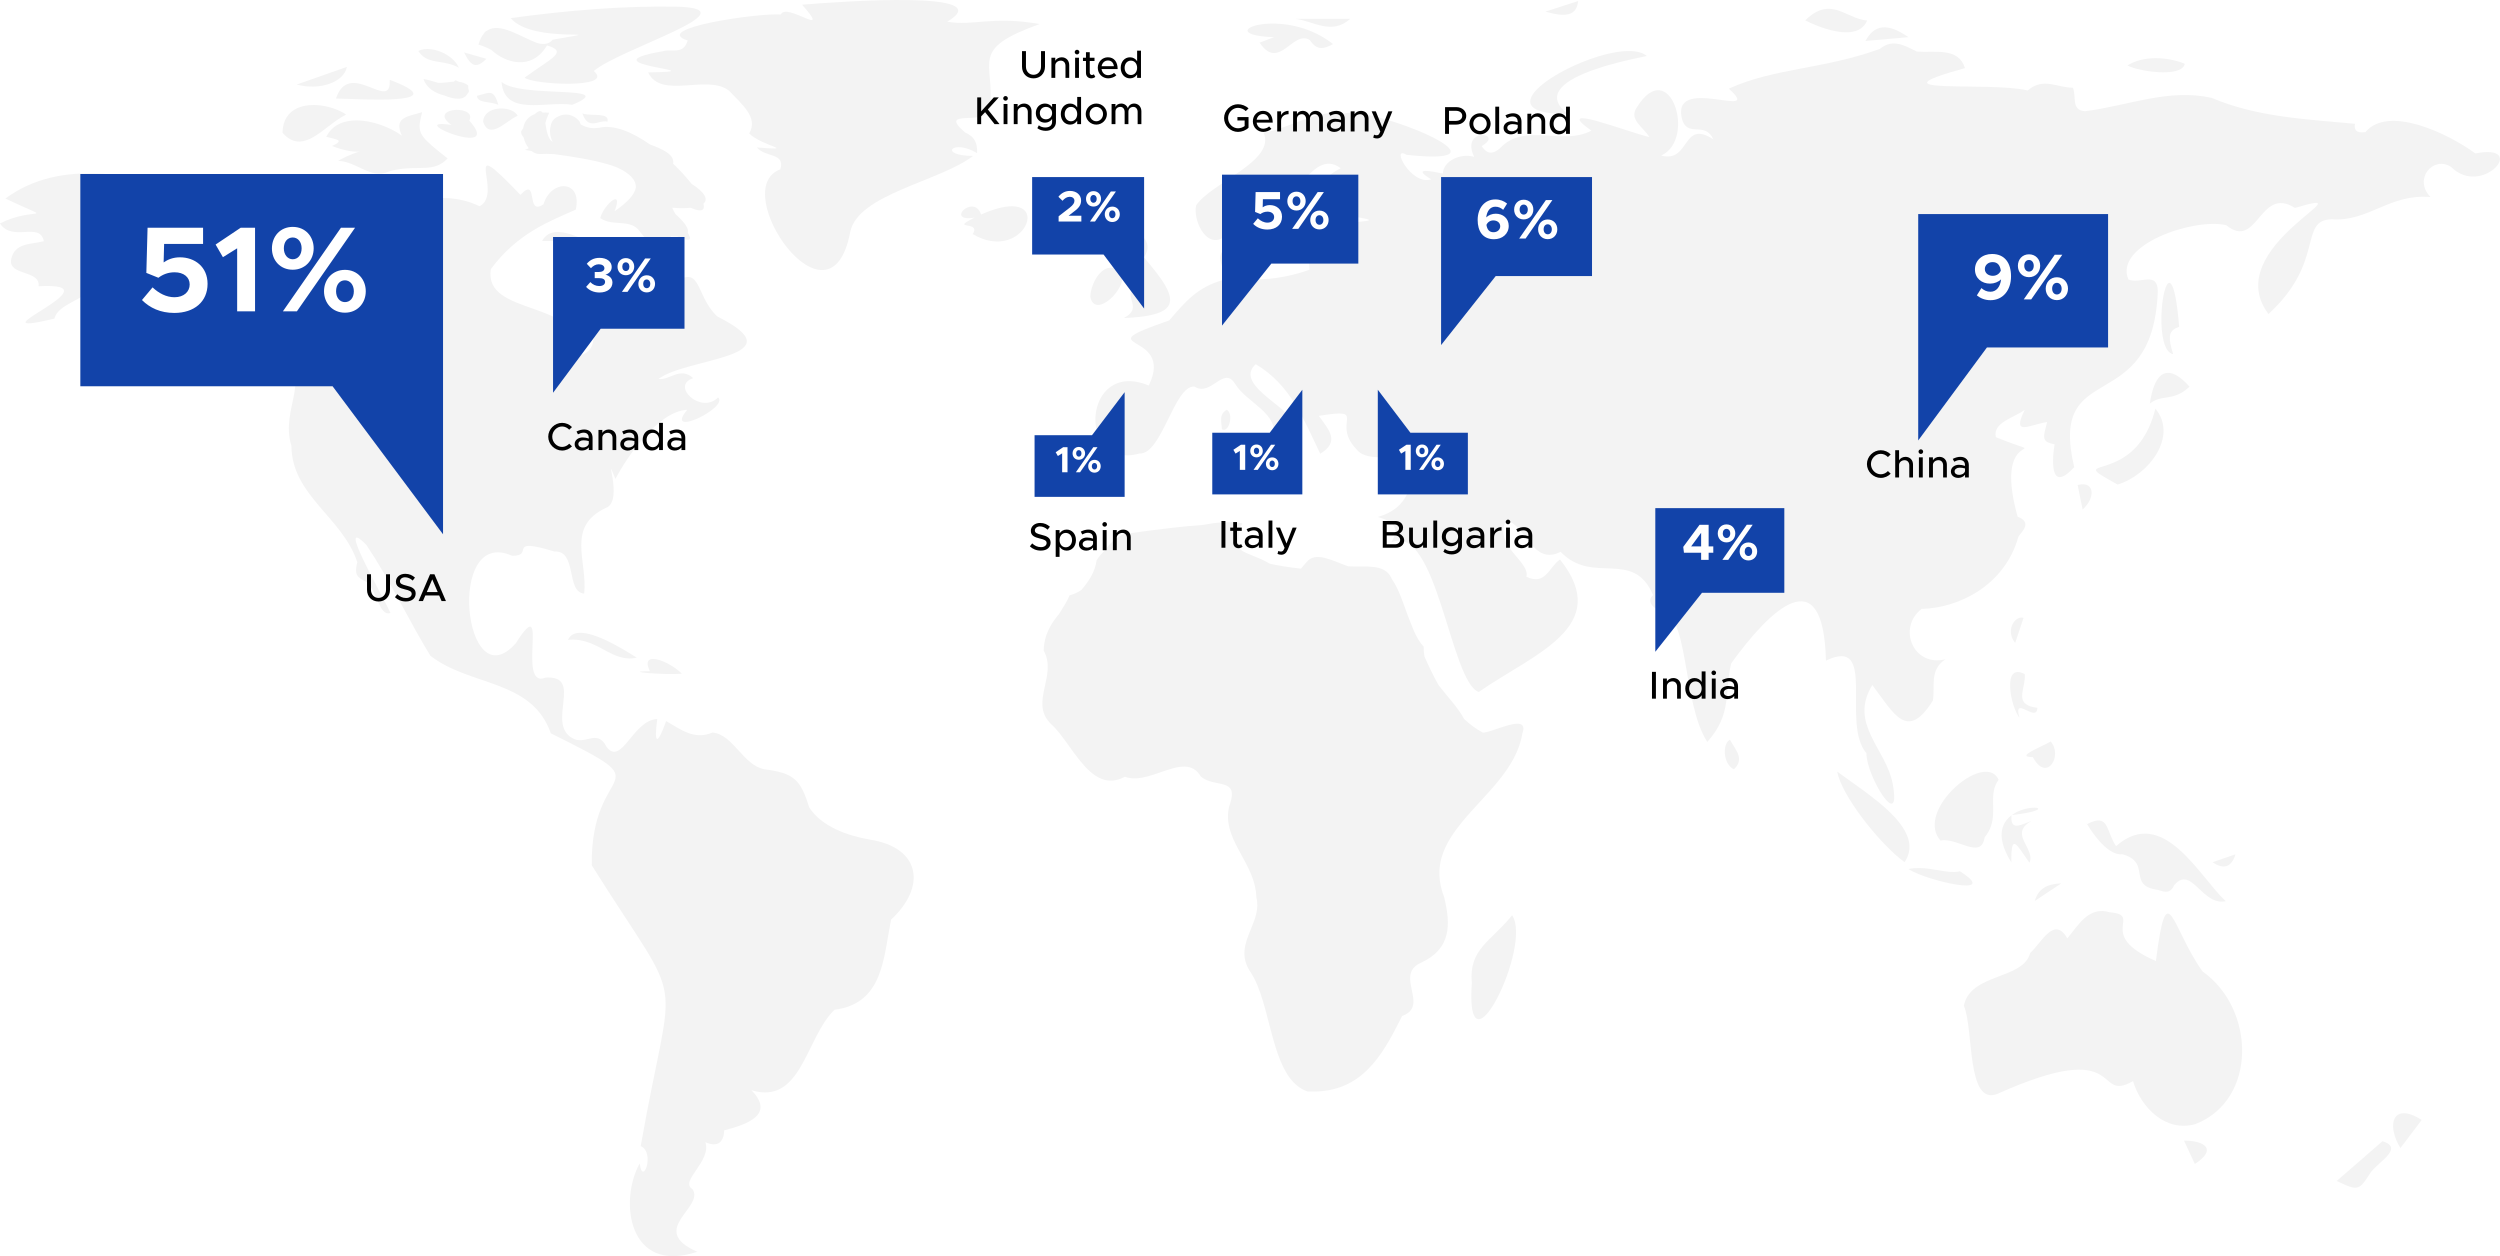 <?xml version="1.0" encoding="UTF-8"?> <svg xmlns="http://www.w3.org/2000/svg" width="1027" height="516" viewBox="0 0 1027 516" fill="none"><g opacity="0.05" clip-path="url(#clip0_1021_128)"><path d="M501.978 176.384C503.636 177.267 504.977 175.109 505.315 172.788C505.326 172.7 505.326 172.624 505.337 172.537C505.359 172.363 505.381 172.177 505.392 172.003C505.392 171.85 505.392 171.698 505.392 171.545C505.392 171.436 505.392 171.327 505.392 171.229C505.315 169.965 504.868 168.842 503.952 168.352C502.076 169.387 501.629 170.815 501.629 172.428C501.629 173.681 501.902 175.033 501.978 176.384Z" fill="black"></path><path d="M523.353 15.293C521.554 15.968 519.765 16.644 517.442 17.516C519.711 20.895 521.794 21.93 523.757 21.778C524.946 21.691 526.102 21.156 527.236 20.448C530.868 18.17 534.293 14.017 538.099 16.48C540.924 20.775 543.792 20.241 547.609 18.105C538.873 11.194 528.425 9.396 521.205 9.712C516.537 9.919 513.221 11.009 512.6 12.175C511.88 13.527 514.77 14.976 523.343 15.282L523.353 15.293Z" fill="black"></path><path d="M623.202 297.315C623.137 297.315 623.071 297.315 622.995 297.315C622.919 297.315 622.853 297.315 622.777 297.326C622.297 297.348 621.784 297.435 621.217 297.555C618.087 298.176 614.041 299.822 611.249 300.596C610.551 300.77 609.864 300.912 609.198 300.999C606.363 299.473 603.811 297.555 601.466 295.353C598.728 290.339 594.486 286.067 590.963 281.456C588.847 277.729 586.949 273.75 585.161 269.663C584.932 268.388 584.812 267.058 584.844 265.663C583.285 263.984 582.009 261.772 580.864 259.287C580.002 257.14 579.162 254.992 578.311 252.867C576.359 247.45 574.527 241.804 571.822 237.946C571.691 237.673 571.55 237.39 571.419 237.128C568.528 231.482 560.981 232.997 553.848 232.649C547.13 230.273 540.368 226.327 536.725 230.948C535.886 231.788 535.166 232.758 534.413 233.608C529.189 233.019 524.99 232.333 521.653 231.57C516.963 228.747 512.219 227.809 509.688 225.847C507.736 223.046 509.274 220.212 508.783 218.207C509.187 217.248 509.71 216.18 510.386 214.992C504.977 214.054 499.469 214.621 493.972 215.656C486.949 216.114 476.686 217.28 461.7 219.395C458.101 221.019 455.8 223.341 454.11 225.913C452.746 227.155 451.525 228.485 450.489 230.174C449.834 234.948 447.337 238.763 444.25 242.316C442.941 243.265 441.382 244.028 439.419 244.54C438.317 247.09 436.725 249.608 435.1 252.159C431.566 256.366 428.818 261.063 428.763 267.309C434.413 277.347 423.092 288.323 431.326 296.977C431.446 297.108 431.555 297.239 431.686 297.358C436.867 301.86 441.72 311.571 447.827 316.945C449.333 318.274 450.914 319.343 452.604 319.986C455.44 321.076 458.559 321.01 462.082 319.092C468.048 321.315 475.279 317.424 481.572 315.691C486.316 314.383 490.526 314.285 493.263 318.961C496.219 321.522 500.374 321.479 503.145 322.427C505.686 323.299 507.049 325.021 505.26 330.351C505.162 330.634 505.064 330.918 504.955 331.212C504.759 332.029 504.628 332.825 504.541 333.61C503.254 346.035 515.807 355.267 516.112 368.619C517.323 373.338 515.523 377.633 513.767 381.927C511.477 387.529 509.285 393.132 513.975 399.715C514.389 400.358 514.771 401.045 515.142 401.753C519.122 409.361 520.998 420.565 524.009 430.179C526.397 437.819 529.527 444.435 535.002 447.422C535.689 447.803 536.409 448.141 537.183 448.392C537.652 448.413 538.1 448.413 538.558 448.413C549.028 448.599 556.313 444.915 562.006 439.192C567.503 433.699 571.506 426.309 575.399 418.549C575.607 418.146 575.803 417.753 576.01 417.35C579.522 416.097 580.558 414.048 580.645 411.661C580.645 411.595 580.645 411.53 580.645 411.464C580.645 411.432 580.645 411.388 580.645 411.355C580.645 405.949 576.065 398.941 583.71 395.497C583.863 395.431 583.994 395.355 584.136 395.29C590.079 392.456 593.057 388.641 594.191 384.096C595.336 379.627 594.682 374.439 593.297 368.706C593.275 368.63 593.264 368.553 593.242 368.477C592.828 367.42 592.49 366.384 592.206 365.36C589.196 354.351 594.017 345.665 600.866 337.381C610.104 326.22 623.017 315.789 625.373 301.38V301.358C626.518 298.241 625.351 297.26 623.191 297.304L623.202 297.315Z" fill="black"></path><path d="M904.815 399.071C891.913 381.032 890.299 358.263 885.642 394.798C860.437 383.8 880.756 375.964 866.676 374.765C858.136 372.16 853.98 379.811 849.258 385.49C843.859 376.084 838.81 387.081 834 391.495C831.088 402.591 809.45 399.648 806.756 413.164C810.911 422.7 807.694 454.581 820.607 449.328C874.026 425.414 859.903 453.524 876.24 444.118C879.621 455.268 889.83 465.241 901.903 461.764C927.337 451.835 926.573 414.471 904.826 399.081L904.815 399.071Z" fill="black"></path><path d="M710.649 303.854C709.395 304.584 708.719 306.186 708.566 307.995C708.49 308.933 708.555 309.935 708.752 310.905C709.221 313.118 710.42 315.178 712.318 316.028C714.292 314.11 714.663 312.355 714.259 310.633C713.736 308.409 711.936 306.251 710.649 303.854Z" fill="black"></path><path d="M235.087 43.064C236.581 42.442 237.726 41.897 238.577 41.418C247.836 36.262 222.206 38.998 210.384 35.696C210.166 35.63 209.947 35.565 209.729 35.499H209.708C208.17 35.009 206.905 34.409 206.043 33.647C207.155 48.132 224.66 41.32 235.076 43.053L235.087 43.064Z" fill="black"></path><path d="M521.271 183.83C521.271 183.612 521.271 183.394 521.25 183.209C521.25 183.143 521.228 183.089 521.217 183.012C521.195 182.838 521.173 182.653 521.13 182.5C521.13 182.478 521.119 182.467 521.108 182.457C521.053 182.26 520.999 182.086 520.922 181.933C520.868 181.813 520.792 181.715 520.726 181.617C520.693 181.574 520.672 181.519 520.639 181.476C519.559 180.124 517.16 180.506 514.03 180.593C513.484 181.89 514.346 182.74 515.655 183.459C517.323 184.375 519.755 185.072 521.021 186.217C521.151 185.465 521.217 184.822 521.25 184.255C521.25 184.19 521.261 184.113 521.261 184.059C521.261 183.982 521.261 183.917 521.261 183.841L521.271 183.83Z" fill="black"></path><path d="M198.409 41.669C200.121 42.094 202.466 42.116 204.702 43.053C202.75 36.067 200.83 38.269 195.89 39.359C196.13 40.776 197.078 41.342 198.409 41.669Z" fill="black"></path><path d="M246.485 47.292C245.481 47.194 244.336 47.172 243.213 47.139C241.719 47.096 240.268 46.998 239.254 46.605C240.835 51.183 243.191 50.954 245.525 50.388C245.754 50.333 245.994 50.268 246.223 50.213C246.452 50.159 246.692 50.093 246.921 50.05C247.052 50.017 247.183 49.995 247.314 49.973C247.521 49.93 247.728 49.897 247.935 49.875C248.492 49.81 249.037 49.832 249.539 49.995C250.051 48.077 248.546 47.51 246.474 47.303L246.485 47.292Z" fill="black"></path><path d="M357.294 344.891C348.067 343.332 337.433 339.485 332.416 331.681C328.85 320.084 326.025 317.577 314.093 316.04C305.27 314.449 301.278 301.708 292.684 300.923C285.344 304.084 279.88 299.844 273.652 296.214C270.064 306.263 268.559 306.035 269.999 295.386C260.009 295.702 255.319 315.114 249.124 306.732C245.34 299.157 240.312 306.46 235.055 303.19C224.301 297.01 239.897 277.347 224.159 278.361C211.781 283.484 226.297 241.477 211.901 264.235C190.568 288.399 183.01 216.016 210.385 228.322C219.971 228.409 207.603 220.452 227.682 226.545C237.28 226.033 232.361 243.276 239.984 243.843C241.435 230.556 232.394 216.42 248.84 208.659C256.54 206.076 247.455 183.482 252.81 196.757C257.598 187.536 270.391 168.909 282.312 168.342C272.387 180.364 299.555 167.427 294.996 163.263C287.885 170.446 275.299 158.326 284.788 155.35C279.367 150.445 275.245 156.309 270.522 155.677C281.996 146.849 328.457 147.001 294.702 130.02C284.984 121.137 288.747 106.521 274.634 118.009C266.28 106.237 242.068 92.025 247.041 118.521C254.523 126.489 251.033 127.677 242.951 132.832C244.863 139.924 243.544 144.24 238.992 145.781C239.21 122.706 198.431 130.249 201.638 110.532C212.588 95.785 225.73 90.902 236.527 86.117C239.265 73.703 226.341 73.637 223.265 83.926C215.718 89.071 221.444 71.97 213.787 80.046C187.841 52.907 207.363 79.447 197.013 84.722C179.454 76.264 162.833 86.706 145.971 82.553C140.049 73.43 125.838 79.316 117.942 75.218C114.223 79.894 112.532 75.185 111.093 74.095C100.579 72.983 91.396 78.695 82.278 78.52C55.776 72.602 25.772 64.253 2.214 81.561C23.645 91.807 14.56 84.395 -0.021 91.785C5.203 99.654 16.404 90.858 18.007 99.098C12.63 100.428 6.032 99.72 4.592 106.466C3.25 113.431 16.665 110.761 15.847 117.595C50.312 115.611 -14.756 139.699 22.369 130.892C23.765 124.679 35.206 123.273 38.14 117.551C38.554 112.221 43.233 111.142 46.396 108.515C35.403 119.349 77.021 107.131 90.589 119.24C95.857 119.666 89.607 132.887 96.98 132.015C104.996 130.271 104.669 146.108 113.689 148.091C129.666 153.704 114.801 167.514 119.709 183.133C119.883 203.656 140.66 212.42 146.779 230.927C145.633 235.559 146.19 237.052 150.367 238.949C154.5 241.543 155.722 253.63 160.401 251.766C157.456 245.183 137.268 210.327 150.585 223.951C160.401 238.687 168.449 255.843 176.815 269.391C193.12 282.1 218.499 278.928 226.286 301.261C274.394 325.109 242.482 311.681 243.104 355.474C282.639 418.527 276.783 393.481 263.204 470.823C269.279 473.46 263.946 487.695 262.79 477.94C254.294 493.058 257.893 523.74 286.467 514.224C265.724 505.221 289.805 495.859 284.428 488.458C279.008 485.265 292.302 477.199 289.783 469.21C295.007 471.575 297.363 468.959 297.505 464.338C307.168 461.842 318.423 457.842 308.673 447.847C329.351 454.223 330.998 426.081 342.821 414.811C362.899 412.217 362.889 393.513 366.051 377.785C380.699 364.227 378.19 348.095 357.294 344.913V344.891Z" fill="black"></path><path d="M389.118 8.916C411.237 -4.142 345.449 0.621 329.482 1.929C342.308 16.404 323.048 0.709 320.779 5.951C311.301 5.275 267.087 11.717 282.498 16.633C280.709 22.715 275.67 19.935 272.311 21.047C238.567 26.824 297.483 29.298 266.247 29.745C271.613 40.971 290.405 30.355 299.402 37.189C304.997 43.042 311.607 48.415 307.757 54.835C313.21 60.176 328.065 61.909 310.941 60.579C314.377 64.786 322.622 62.617 320.572 69.549C298.454 77.789 341.076 139.197 349.288 95.217C352.571 79.697 385.814 74.661 399.752 64.056C385.138 63.991 391.3 56.819 401.388 62.912C401.639 57.767 399.567 55.849 396.458 54.421C384.549 44.11 405.62 52.295 406.787 44.524C408.619 24.873 397.942 20.382 427.051 9.886C407.583 6.409 399.818 10.834 389.129 8.905L389.118 8.916Z" fill="black"></path><path d="M266.956 59.304C259.736 54.257 252.036 50.977 245.972 52.524C243.769 52.742 241.588 52.819 238.556 51.129C238.381 50.77 238.218 50.355 238.076 49.887C236.691 48.197 234.979 47.325 233.288 47.107H233.255C231.87 46.933 230.496 47.205 229.307 47.859C227.53 48.611 226.515 49.908 226.21 51.816C225.708 53.603 225.85 55.816 227.006 58.312C226.951 58.279 226.919 58.236 226.864 58.203C224.988 56.819 224.476 53.494 224.029 50.606C224.345 49.222 224.923 47.794 225.577 46.312C224.607 46.224 223.712 46.203 222.894 46.257C222.284 45.363 221.335 45.331 219.644 46.9C216.743 47.968 215.303 50.203 214.933 52.688C214.66 53.069 214.398 53.44 214.115 53.865C213.929 54.813 214.42 55.663 215.107 56.448C215.478 58.105 216.22 59.663 217.212 60.873C216.83 61.113 216.307 61.342 215.565 61.582C216.405 61.734 217.354 61.887 218.368 62.039C219.361 62.835 220.495 63.304 221.705 63.282C223.407 63.184 225.392 63.195 227.54 63.304C236.233 64.492 246.485 66.05 253.399 68.743C258.264 70.933 261.481 73.756 261.187 77.19C260.641 79.838 258.002 82.988 252.483 86.77C252.603 86.454 252.712 86.149 252.811 85.876C254.185 81.855 253.236 81.255 251.698 82.269C249.877 83.457 247.226 86.879 246.572 89.593C246.856 89.789 247.139 89.953 247.434 90.116C250.607 91.838 254.37 91.359 257.653 91.969C259.802 92.373 261.732 93.245 263.139 95.533H263.161C265.626 99.032 269.901 101.147 273.456 102.051C275.681 102.978 277.241 103.152 277.841 102.542C280.022 102.335 280.425 101.092 276.903 98.967C276.51 98.389 276.008 97.735 275.398 97.016C276.532 97.147 277.524 97.201 278.397 97.19C284.068 99.719 284.177 98.378 282.53 95.599C283.098 94.073 281.418 91.468 277.448 87.915C276.914 87.01 276.456 86.138 276.139 85.332C279.029 85.582 281.614 85.582 283.741 85.353C288.311 87.392 289.729 86.367 288.965 83.664C290.95 81.996 289.86 79.228 284.079 75.5C282.007 72.874 279.422 70.007 276.51 67.228C277.241 63.489 272.158 61.244 266.956 59.326V59.304Z" fill="black"></path><path d="M621.173 375.996C612.579 386.699 603.298 389.806 604.628 403.811C604.094 411.572 604.628 415.877 605.828 417.675C607.835 420.727 611.685 416.553 615.207 409.73C617.912 404.498 620.431 397.708 621.773 391.43C623.147 384.999 623.3 379.113 621.173 375.996Z" fill="black"></path><path d="M821.021 320.367C818.011 313.446 807.41 318.252 800.637 326.013C795.37 332.04 792.414 339.844 797.136 345.305C802.502 344.16 809.733 349.773 813.289 347.757C814.281 347.19 814.99 346.035 815.296 343.964C817.837 340.858 818.568 337.762 818.753 334.743C818.753 334.71 818.753 334.678 818.753 334.645C818.753 334.612 818.753 334.579 818.753 334.547C818.982 330.296 818.175 326.187 819.8 322.448C820.105 321.74 820.498 321.042 821.011 320.367H821.021Z" fill="black"></path><path d="M877.561 28.219C877.561 28.219 877.648 28.241 877.692 28.252C884.574 30.083 896.647 30.955 897.498 26.192C890.78 23.445 880.713 22.606 873.951 26.89C874.584 27.249 875.5 27.598 876.59 27.936C876.896 28.034 877.223 28.121 877.561 28.219Z" fill="black"></path><path d="M855.06 206.914C855.213 207.709 855.377 208.505 855.54 209.322C856.26 208.668 856.871 207.982 857.373 207.284C857.809 206.696 858.158 206.096 858.441 205.518C858.463 205.464 858.496 205.42 858.518 205.366C858.649 205.082 858.758 204.799 858.845 204.516C858.856 204.472 858.889 204.428 858.899 204.374C858.998 204.058 859.074 203.753 859.128 203.458V203.426C859.172 203.24 859.183 203.066 859.194 202.881C859.194 202.761 859.227 202.641 859.227 202.521C859.227 202.467 859.227 202.412 859.227 202.358C859.205 199.851 857.329 198.216 853.512 199.251C854.101 202.194 854.57 204.537 855.039 206.914H855.06Z" fill="black"></path><path d="M826.311 261.225C826.551 262.13 827.009 263.046 827.686 263.928C827.74 263.994 827.773 264.059 827.827 264.125C828.656 261.64 829.376 259.471 830.063 257.411C830.478 256.179 830.87 254.98 831.274 253.792C830.15 253.487 829.027 253.857 828.1 254.653C828.067 254.675 828.035 254.697 828.002 254.729C827.947 254.784 827.904 254.838 827.849 254.893C826.628 256.103 825.853 258.097 826.126 260.244C826.159 260.473 826.213 260.702 826.257 260.931C826.279 261.029 826.29 261.116 826.311 261.204V261.225Z" fill="black"></path><path d="M978.728 468.806C972.228 474.463 966.186 479.705 959.926 485.144C961.584 485.929 962.936 486.561 964.07 487.03C964.834 487.335 965.499 487.575 966.088 487.716C966.382 487.793 966.666 487.847 966.928 487.88C969.589 488.218 970.821 486.419 973.81 481.733C973.962 481.515 974.148 481.297 974.333 481.068C975.685 479.476 977.78 477.765 979.481 476.108C980.604 475.019 981.553 473.95 982 472.948C982.731 471.313 982.12 469.852 978.717 468.795L978.728 468.806Z" fill="black"></path><path d="M992.612 458.789C991.991 458.473 991.391 458.2 990.835 457.993C987.323 456.674 985 457.339 983.876 459.192C983.855 459.235 983.822 459.268 983.8 459.312C983.778 459.355 983.756 459.41 983.735 459.453C982.546 461.742 982.982 465.612 985.076 469.786C985.382 470.396 985.72 471.018 986.09 471.628C989.09 467.661 992.013 463.791 994.837 460.064C994.096 459.595 993.398 459.192 992.732 458.843C992.689 458.821 992.656 458.81 992.612 458.789Z" fill="black"></path><path d="M1016.87 63.031C1005.29 54.551 980.975 43.161 971.726 54.257C969.709 54.496 966.786 54.703 967.419 50.856C947.602 48.981 927.327 48.175 908.546 40.207C890.779 36.229 874.169 43.466 856.555 45.69C850.567 45.254 853.174 39.564 851.505 36.011C845.387 36.174 839.432 31.553 832.975 37.166C817.03 33.33 766.414 39.237 807.204 27.978C804.542 19.302 794.912 21.733 787.43 21.188C782.49 18.746 777.538 15.694 772.238 20.098C749.116 28.49 728.896 27.88 710.18 36.436C725.548 50.18 685.052 29.569 691.214 49.744C693.908 56.327 700.474 49.809 703.855 57.254C690.854 48.73 694.486 67.085 682.391 63.903C697.158 57.254 685.903 22.343 672.433 44.098C669.02 48.981 674.713 51.87 677.592 56.295C668.9 54.387 636.846 41.624 653.729 53.679C641.688 60.066 626.365 50.017 616.189 60.905C613.288 63.445 610.9 63.423 608.653 60.011C618.447 54.431 599.677 52.109 605.588 64.426C599.928 62.812 592.904 66.093 592.719 71.314C588.247 70.366 579.511 68.535 587.942 73.668C579.773 76.426 570.993 59.466 577.842 63.608C626.441 68.796 562.912 43.161 552.212 46.649C541.371 44.643 529.985 52.654 519.09 54.54C524.248 66.169 497.724 74.922 491.366 84.372C489.893 91.129 496.677 104.579 504.682 95.663C515.72 92.263 512.655 122.672 525.394 101.527C534.042 91.663 529.625 92.045 528.393 81.843C534.708 77.004 541.437 62.06 550.773 69.123C534.708 77.025 534.751 97.287 555.757 88.96C577.253 92.197 539.125 89.178 547.294 97.614C549.202 108.372 536.333 93.058 537.979 110.792C527.259 114.759 498.88 120.383 508.249 100.623C495.401 102.617 504.748 111.162 502.654 114.977C491.998 117.865 486.938 123.904 480.328 131.62C444.305 144.111 483.033 135.642 471.92 158.368C444.577 147.054 442.2 193.431 468.102 186.303C477.318 186.739 482.324 158.313 490.646 158.793C497.528 163.196 502.588 150.084 507.333 157.605C512.197 165.681 525.612 169.474 523.223 180.472C528.284 180.537 523.158 168.602 530.661 172.373C526.691 165.899 507.333 157.343 515.861 149.605C530.367 158.248 535.569 172.363 542.353 186.39C550.467 181.496 546.083 176.711 541.742 170.837C562.955 167.414 546.268 173.289 557.458 184.81C561.941 190.336 575.138 186.423 582.358 187.469C579.838 199.012 579.053 208.581 566.085 212.363C573.458 214.609 574.712 217.301 571.56 222.772C590.276 214.827 595.794 280.147 607.464 284.267C629.822 268.659 662.945 257.531 640.838 229.824C636.366 232.898 634.894 240.756 627.041 236.92C628.71 230.598 613.048 223.949 618.861 213.649C627.172 216.254 629.648 232.484 641.11 226.685C654.296 240.582 670.874 225.17 679.097 244.473C676.24 246.925 679.13 249.672 681.268 250.566C694.126 250.075 690.789 288.659 701.357 304.779C711.751 293.139 708.283 284.332 711.195 272.474C727.216 250.348 749.073 228.941 750.098 271.384C771.474 261.084 756.107 297.041 766.741 309.444C766.621 318.84 781.279 342.502 777.527 322.022C774.932 307.7 759.292 297.411 769.151 281.411C778.105 293.302 783.461 304.627 794.018 287.809C795.021 281.978 792.458 275.22 799.231 270.817C786.023 274.185 779.283 257.923 789.404 250.141C804.772 249.781 823.574 240.429 829.125 220.571C830.085 218.761 835.32 214.685 828.842 212.265C817.75 172.635 846.739 190.499 819.888 179.589C818.568 173.463 827.391 171.654 831.732 168.373C826.366 179.48 833.39 174.531 840.937 173.376C839.497 179.491 838.254 181.485 844.002 182.499C842.704 191.142 842.737 202.042 852.083 191.927C841.275 146.204 884.355 172.482 886.417 119.806C886.428 111.042 879.033 116.928 874.343 114.803C868.312 100.666 901.108 89.407 914.523 92.502C927.49 103.097 928.177 76.099 942.759 85.418C975.467 75.783 911.142 101.375 931.885 128.994C955.389 107.511 944.079 90.399 957.919 90.072C973.101 91.162 981.477 79.478 998.458 80.949C991.282 73.636 999.483 63.848 1006.86 68.535C1019.66 81.429 1039.07 58.671 1016.85 63.031H1016.87Z" fill="black"></path><path d="M834.077 308.856C833.422 309.249 832.921 309.608 832.659 309.924C832.103 310.578 832.626 311.014 835.102 311.025C840.784 321.718 847.557 310.349 842.409 304.605C840.73 305.663 836.443 307.45 834.088 308.867L834.077 308.856Z" fill="black"></path><path d="M149.058 69.45C152.505 71.053 155.842 72.241 159.987 70.377C161.023 70.082 162.026 69.854 162.986 69.679C172.409 67.946 178.342 70.976 183.871 65.08C178.473 60.807 175.375 58.311 173.783 56.12C173.729 56.044 173.685 55.968 173.63 55.892C173.576 55.815 173.521 55.728 173.467 55.652C171.787 53.036 172.245 50.703 173.401 46.082C173.129 46.158 172.867 46.235 172.605 46.311C166.29 48.098 161.961 48.654 165.069 55.717C160.357 52.316 152.952 49.439 146.375 49.461C141.544 49.472 137.17 51.052 134.629 55.139C134.607 55.161 134.596 55.194 134.575 55.216C134.553 55.248 134.542 55.281 134.52 55.314C134.346 55.597 134.182 55.892 134.029 56.208C135.949 56.731 137.945 57.047 138.763 57.548H138.784C139.559 58.05 139.166 58.725 136.44 59.935C136.418 59.935 136.396 59.957 136.374 59.968C136.374 59.968 136.451 60.001 136.494 60.011C141.827 62.104 145.459 62.355 147.106 62.311C147.411 62.311 147.651 62.289 147.815 62.268C146.921 62.453 144.03 63.249 138.883 66.061C142.787 66.257 145.961 68.034 149.058 69.472V69.45Z" fill="black"></path><path d="M857.143 338.176C857.056 338.035 857.11 338.133 857.329 338.558L857.361 338.536C857.699 339.103 858.365 340.182 859.27 341.468C861.037 344.029 863.742 347.441 866.763 349.403C868.409 350.482 870.144 351.114 871.845 350.929C871.867 350.929 871.889 350.929 871.91 350.929C874.19 351.561 875.673 352.411 876.666 353.392C878.443 355.136 878.651 357.283 879 359.299C879.24 360.684 879.556 362.003 880.483 363.082C881.301 364.03 882.61 364.793 884.736 365.261C885.271 365.381 885.827 365.479 886.47 365.567C887.55 365.894 888.674 366.33 889.742 366.33C891.018 366.33 892.207 365.741 893.167 363.627C897.366 358.569 900.649 362.635 904.651 366.297C907.345 368.76 910.345 371.027 914.162 370.242C914.227 370.232 914.293 370.221 914.369 370.21C903.79 360.695 888.728 330.536 869.282 347.583C867.384 344.814 866.632 341.795 865.585 339.691C865.083 338.689 864.505 337.893 863.709 337.446C862.411 336.727 860.524 336.912 857.383 338.558C857.209 338.264 857.132 338.133 857.154 338.198L857.143 338.176Z" fill="black"></path><path d="M459.867 105.954C460.369 107.142 461.176 108.265 462.147 109.344C464.045 111.469 466.542 113.474 468.462 115.589C458.711 121.42 470.948 125.66 461.667 130.663C461.95 130.652 462.212 130.63 462.485 130.619C470.076 130.26 475.016 129.289 477.797 127.655C477.95 127.567 478.07 127.469 478.212 127.382C478.332 127.295 478.474 127.219 478.594 127.131C481.451 124.973 481.211 121.823 478.855 117.605C478.812 117.518 478.768 117.442 478.725 117.355C478.725 117.333 478.703 117.322 478.692 117.3C476.827 114.052 473.74 110.183 469.869 105.66C471.155 104.025 471.559 102.357 471.374 100.864C471.155 99.142 470.141 97.681 468.756 96.831C466.553 95.469 463.412 95.643 461.078 98.847C460.86 99.142 460.674 99.425 460.5 99.719C459.093 102.041 459.082 104.079 459.878 105.954H459.867Z" fill="black"></path><path d="M767.242 326.023C762.814 322.71 758.299 319.647 754.711 316.977C754.831 317.609 755.005 318.274 755.224 318.971C758.583 329.642 773.285 347.615 782.402 354.176H782.413C788.913 344.378 778.378 334.383 767.242 326.034V326.023Z" fill="black"></path><path d="M633.159 45.755C635.624 46.464 639.191 46.856 644.055 46.834C634.479 39.412 641.917 33.624 652.333 29.559L652.409 29.526C652.595 29.45 652.791 29.384 652.987 29.308C653.096 29.265 653.205 29.221 653.325 29.177C653.467 29.123 653.62 29.068 653.762 29.014C653.925 28.959 654.078 28.894 654.242 28.84C654.318 28.807 654.405 28.785 654.492 28.752C655.648 28.338 656.815 27.946 658.004 27.575L658.092 27.553C658.375 27.466 658.67 27.379 658.953 27.281C658.997 27.27 659.04 27.259 659.084 27.248C659.357 27.161 659.629 27.085 659.913 26.997C660.153 26.932 660.393 26.856 660.622 26.79C660.698 26.769 660.774 26.747 660.851 26.725C667.166 24.905 673.262 23.662 676.502 22.997C672.412 19.499 662.727 20.883 653.129 24.316C648.854 25.842 644.589 27.782 640.849 29.886C630.204 35.848 623.78 43.063 633.181 45.755H633.159Z" fill="black"></path><path d="M417.213 84.83C414.138 84.427 409.513 85.255 403.024 88.122C402.381 86.182 401.29 85.244 400.123 84.95C398.978 84.667 397.756 84.983 396.775 85.56C395.008 86.607 394.026 88.492 395.717 89.277C396.546 89.669 398.007 89.778 400.352 89.408C398.672 90.236 397.582 90.836 396.927 91.272H396.916L396.895 91.304C393.459 93.637 402.73 91.326 399.599 96.165C404.845 99.283 409.568 99.719 413.32 98.749C413.385 98.727 413.45 98.705 413.516 98.694C413.701 98.64 413.876 98.596 414.05 98.542C418.5 97.125 421.423 93.702 422.001 90.618C422.525 87.838 421.14 85.342 417.213 84.83Z" fill="black"></path><path d="M878.106 182.991C877.92 183.209 877.724 183.426 877.539 183.634C871.388 190.282 864.178 191.23 861.812 192.331C861.19 192.615 860.906 192.909 861.059 193.323C861.386 194.25 863.949 195.765 869.937 199.056C882.992 195.034 894.76 179.078 885.435 167.873C885.282 168.483 885.13 169.072 884.955 169.65C883.275 175.524 880.865 179.775 878.204 182.882C878.171 182.914 878.139 182.947 878.106 182.991Z" fill="black"></path><path d="M127.092 57.156C127.452 56.992 127.823 56.807 128.183 56.611C132.731 54.169 137.344 49.461 142.186 47.052C137.246 43.75 129.044 41.951 123.144 44.033C122.969 44.098 122.795 44.175 122.62 44.24C122.489 44.294 122.359 44.338 122.228 44.393C122.195 44.404 122.162 44.425 122.119 44.447C118.618 46.038 116.142 49.199 116.055 54.518C119.741 58.758 123.395 58.812 127.07 57.145L127.092 57.156Z" fill="black"></path><path d="M201.801 20.469C207.265 25.657 218.324 29.461 224.704 18.648C233.527 21.297 226.7 23.717 215.521 31.869C218.106 34.714 252.832 36.676 243.921 29.177C254.369 20.174 309.098 3.891 278.756 2.757C255.395 2.321 233.037 4.305 209.784 7.433C219 18.518 255.395 11.324 227.049 16.305C225.489 18.212 223.286 18.354 220.854 17.733C214.027 15.27 205.411 9.013 200.143 12.545C199.51 12.839 199.074 13.242 198.834 13.722C197.907 14.79 197.133 16.283 196.555 18.343C198.441 18.866 200.176 19.629 201.801 20.469Z" fill="black"></path><path d="M138.021 40.48C138.991 40.48 140.878 40.545 143.277 40.633C149.625 40.873 159.484 41.21 165.232 40.458C171.405 39.652 172.845 37.592 160.095 32.785C160.248 35.39 159.757 36.698 158.83 37.221C157.576 37.93 155.525 37.199 153.148 36.262C147.902 34.202 141.118 31.15 138.021 40.469V40.48Z" fill="black"></path><path d="M747.099 10.802C747.175 10.835 747.251 10.857 747.338 10.889L747.382 10.911C750.294 11.99 753.806 13.004 757.1 13.222C757.154 13.222 757.209 13.222 757.263 13.222C757.536 13.243 757.82 13.254 758.092 13.254C758.19 13.254 758.278 13.254 758.376 13.254C758.605 13.254 758.834 13.254 759.063 13.254C759.183 13.254 759.303 13.233 759.423 13.233C759.619 13.222 759.815 13.211 760.012 13.189H760.044C763.131 12.862 765.738 11.521 767.035 8.426C766.763 8.404 766.49 8.382 766.228 8.339C766.174 8.339 766.13 8.317 766.076 8.317C765.857 8.284 765.65 8.252 765.443 8.208C763.24 7.772 761.179 6.835 759.128 5.919C756.042 4.535 752.999 3.205 749.585 3.75C747.153 4.132 744.536 5.45 741.591 8.371C742.583 8.884 744.612 9.854 747.131 10.802H747.099Z" fill="black"></path><path d="M822.68 339.975C822.637 340.117 822.604 340.27 822.571 340.411C822.549 340.509 822.517 340.608 822.495 340.706C821.775 344.008 822.604 348.433 826.247 354.265C826.236 352.728 826.247 351.452 826.312 350.417C826.487 347.245 826.999 346.308 827.926 346.82C829.115 347.485 830.991 350.57 833.706 354.406C834.361 352.967 834.154 351.518 833.608 350.068C832.18 346.221 828.45 342.373 832.321 338.798C832.878 338.286 833.576 337.785 834.47 337.294C832.55 337.926 830.587 338.918 829.05 339.147C827.861 339.332 826.923 339.049 826.508 337.774C826.29 337.12 826.214 336.193 826.29 334.951C826.345 334.907 826.399 334.874 826.454 334.831C834.863 333.85 837.567 332.738 837.306 332.171C837.186 331.877 836.259 331.725 834.928 331.823C832.649 331.975 829.18 332.814 826.454 334.831C826.399 334.831 826.345 334.842 826.29 334.853C826.29 334.885 826.29 334.918 826.29 334.951C824.676 336.182 823.335 337.828 822.68 339.986V339.975Z" fill="black"></path><path d="M460.981 112.1C460.643 111.795 460.305 111.533 459.966 111.294C459.814 111.185 459.672 111.076 459.519 110.989C456.836 109.31 454.47 109.899 452.583 111.501C449.627 114.029 447.871 119.076 447.915 121.942C449.725 131.229 463.031 118.771 460.97 112.089L460.981 112.1Z" fill="black"></path><path d="M194.941 56.307C196.566 55.61 196.479 53.648 192.771 49.539C192.923 49.266 193.01 49.005 193.076 48.754C193.883 45.8 189.324 44.7 185.965 45.277C185.747 45.31 185.54 45.353 185.343 45.408C182.508 46.116 180.97 48.133 185.441 51.315C183.805 51.076 182.562 50.956 181.657 50.945C181.657 50.945 181.635 50.945 181.624 50.945C181.395 50.945 181.199 50.945 181.013 50.956C178.211 51.097 179.945 52.58 183.086 53.986C186.859 55.686 192.64 57.288 194.952 56.296L194.941 56.307Z" fill="black"></path><path d="M784.508 357.327C788.238 359.583 797.323 362.384 803.659 363.387C803.736 363.398 803.801 363.408 803.877 363.419C810.367 364.411 813.791 363.452 805.153 357.926C803.746 358.264 802.209 358.275 800.584 358.122C795.687 357.664 789.895 355.746 784.006 357.01C784.159 357.119 784.322 357.218 784.497 357.327H784.508Z" fill="black"></path><path d="M893.779 134.836C894.193 134.618 894.662 134.422 895.197 134.236C894.324 123.544 893.146 118.389 891.99 116.786C888.456 111.849 885.163 140.286 891.401 144.907C891.805 145.212 892.263 145.408 892.754 145.495C890.66 139.043 890.867 136.362 893.779 134.836Z" fill="black"></path><path d="M888.826 153.551C885.86 154.881 884.039 159.503 883.166 165.781C884.453 164.767 885.685 164.222 886.929 163.884C888.248 163.514 889.579 163.372 890.964 163.121C892.513 162.849 894.127 162.456 895.894 161.486C897.017 160.876 898.195 160.026 899.46 158.838C895.239 154.107 891.913 152.581 889.361 153.355C889.219 153.399 889.077 153.453 888.935 153.508C888.903 153.519 888.859 153.53 888.826 153.551Z" fill="black"></path><path d="M829.595 294.862C828.962 292.715 828.951 291.636 829.311 291.167C830.631 289.532 836.815 295.887 836.956 290.786C834.666 290.502 833.172 289.957 832.212 289.216C830.772 288.105 830.554 286.568 830.751 284.813C831.012 282.382 832.059 279.559 831.765 276.933C822.2 271.832 826.05 290.59 829.605 294.862H829.595Z" fill="black"></path><path d="M249.211 267.515C250.945 268.43 252.668 269.28 254.468 269.836C256.649 270.512 258.961 270.752 261.568 270.163C258.383 268.136 255.493 266.414 252.864 265.008C241.489 258.904 235.251 258.523 233.331 262.85C239.962 262.185 244.652 265.095 249.222 267.515H249.211Z" fill="black"></path><path d="M192.301 35.086C191.047 34.148 189.782 33.734 188.495 33.593C188.069 33.385 187.611 33.178 187.12 32.96C186.902 33.178 186.684 33.374 186.466 33.549C184.459 33.658 182.354 34.094 180.064 34.05C178.21 33.549 176.203 32.819 174 32.459C175.167 36.208 178.799 38.323 182.551 39.217C186.597 40.939 190.752 41.298 192.017 38.497C192.65 37.974 192.846 37.298 192.41 36.514C192.41 36.078 192.388 35.609 192.312 35.086H192.301Z" fill="black"></path><path d="M198.463 50.05C201.146 57.843 208.17 49.341 212.652 47.575C210.983 44.164 203.425 43.423 200.066 46.518C200.023 46.562 199.979 46.605 199.935 46.649C199.848 46.736 199.761 46.823 199.684 46.911C198.965 47.728 198.507 48.774 198.463 50.05Z" fill="black"></path><path d="M222.708 99H240.845C231.306 94.073 225.26 94.073 222.708 99Z" fill="black"></path><path d="M142.514 27.467C135.675 29.876 129.47 32.055 121.89 34.726C131.258 37.298 141.325 33.832 142.514 27.467Z" fill="black"></path><path d="M263.204 276.125C263.64 276.224 264.426 276.322 265.429 276.42C269.388 276.801 276.826 277.128 280.109 276.714C278.408 275.079 276.281 273.619 274.209 272.54C273.772 272.311 273.336 272.104 272.9 271.907C272.878 271.907 272.856 271.886 272.835 271.875C270.61 270.894 268.57 270.458 267.316 270.828C265.887 271.253 265.484 272.747 266.989 275.733C263.03 275.733 262.255 275.918 263.226 276.125H263.204Z" fill="black"></path><path d="M554.655 7.75H532.145C539.605 8.622 546.934 14.617 554.655 7.75Z" fill="black"></path><path d="M176.051 24.425C177.108 24.829 178.254 25.079 179.442 25.297C181.624 25.69 183.958 25.951 186.226 26.769C187.001 27.052 187.775 27.401 188.517 27.837C188.004 26.703 187.262 25.668 186.368 24.752C185.768 24.142 185.092 23.575 184.372 23.074C182.932 22.071 181.296 21.286 179.661 20.785C178.799 20.523 177.937 20.338 177.098 20.24C175.123 19.989 173.258 20.196 171.852 20.948C171.917 21.068 172.004 21.155 172.07 21.265C173.128 22.878 174.491 23.826 176.04 24.425H176.051Z" fill="black"></path><path d="M783.995 15.27C775.325 9.253 769.959 10.092 766.338 16.828C771.737 16.349 777.342 15.858 783.995 15.27Z" fill="black"></path><path d="M906.136 471.16C906.136 471.16 906.114 471.128 906.103 471.117C904.925 469.493 901.544 468.577 897.182 468.566C898.719 471.88 900.072 474.779 901.642 478.147C901.926 477.962 902.199 477.776 902.46 477.602C902.504 477.569 902.548 477.537 902.591 477.504C902.798 477.351 903.006 477.21 903.202 477.068C903.627 476.752 904.009 476.436 904.347 476.131C904.38 476.098 904.413 476.076 904.445 476.043C906.572 474.103 906.997 472.479 906.201 471.248C906.179 471.215 906.169 471.193 906.147 471.16H906.136Z" fill="black"></path><path d="M648.308 0.414C643.651 1.929 639.42 3.302 634.839 4.785C643.869 7.379 647.719 6.104 648.308 0.414Z" fill="black"></path><path d="M835.887 370.123C839.071 368.008 842.245 365.894 846.76 362.896C840.544 363.125 837.315 365.283 835.887 370.123Z" fill="black"></path><path d="M199.838 24.165C196.915 23.336 194.352 22.606 190.644 21.549C193.61 27.609 195.824 28.132 199.838 24.165Z" fill="black"></path><path d="M918.329 350.949C915.373 351.974 912.145 353.096 908.938 354.197C913.552 357.423 916.78 356.148 918.329 350.949Z" fill="black"></path></g><g filter="url(#filter0_d_1021_128)"><path d="M182 67.906H33V155.103H136.628L182 215.906V155.103V67.906Z" fill="#1243A9"></path></g><path d="M71.619 128.556C65.869 128.556 61.519 126.456 58.319 123.256L62.669 118.056C65.269 120.506 68.369 122.106 71.669 122.106C75.569 122.106 77.919 119.806 77.919 116.856C77.919 113.856 75.469 111.856 71.719 111.856C69.119 111.856 66.919 112.706 65.069 114.106L60.119 112.106L60.619 93.556H83.419V100.206H67.419L67.219 107.806C68.919 106.606 71.119 105.706 73.919 105.706C80.019 105.706 85.269 109.606 85.269 116.606C85.269 123.906 79.819 128.556 71.619 128.556ZM97.423 127.906V102.006L91.573 105.656L88.573 100.456L98.873 93.556H104.773V127.906H97.423ZM120.257 110.806C115.107 110.806 111.707 106.956 111.707 102.056C111.707 97.106 115.107 93.206 120.257 93.206C125.457 93.206 128.857 97.156 128.857 102.006C128.857 106.956 125.307 110.806 120.257 110.806ZM116.207 127.906L140.057 93.556H145.857L121.957 127.906H116.207ZM120.257 106.506C122.357 106.506 123.907 104.756 123.907 102.006C123.907 99.356 122.357 97.556 120.257 97.556C118.107 97.556 116.607 99.306 116.607 102.006C116.607 104.706 118.207 106.506 120.257 106.506ZM141.707 128.456C136.607 128.456 133.107 124.556 133.107 119.656C133.107 114.756 136.607 110.856 141.707 110.856C146.907 110.856 150.257 114.806 150.257 119.656C150.257 124.606 146.757 128.456 141.707 128.456ZM141.707 124.106C143.857 124.106 145.357 122.356 145.357 119.656C145.357 116.956 143.757 115.156 141.707 115.156C139.557 115.156 138.057 116.906 138.057 119.656C138.057 122.306 139.607 124.106 141.707 124.106Z" fill="white"></path><g filter="url(#filter1_d_1021_128)"><path d="M470 69H424V84.907V100.815H453.348L470 123V100.815V69Z" fill="#1243A9"></path></g><path d="M434.879 91.012V88.852L439.433 85.324C440.909 84.154 441.377 83.344 441.377 82.48C441.377 81.454 440.513 80.842 439.505 80.842C438.299 80.842 437.381 81.454 436.481 82.48L434.789 80.842C436.013 79.294 437.579 78.43 439.577 78.43C442.205 78.43 444.113 80.05 444.113 82.372C444.113 84.028 443.393 85.306 441.233 86.872L438.983 88.618H444.221V91.012H434.879ZM449.213 84.856C447.359 84.856 446.135 83.47 446.135 81.706C446.135 79.924 447.359 78.52 449.213 78.52C451.085 78.52 452.309 79.942 452.309 81.688C452.309 83.47 451.031 84.856 449.213 84.856ZM447.755 91.012L456.341 78.646H458.429L449.825 91.012H447.755ZM449.213 83.308C449.969 83.308 450.527 82.678 450.527 81.688C450.527 80.734 449.969 80.086 449.213 80.086C448.439 80.086 447.899 80.716 447.899 81.688C447.899 82.66 448.475 83.308 449.213 83.308ZM456.935 91.21C455.099 91.21 453.839 89.806 453.839 88.042C453.839 86.278 455.099 84.874 456.935 84.874C458.807 84.874 460.013 86.296 460.013 88.042C460.013 89.824 458.753 91.21 456.935 91.21ZM456.935 89.644C457.709 89.644 458.249 89.014 458.249 88.042C458.249 87.07 457.673 86.422 456.935 86.422C456.161 86.422 455.621 87.052 455.621 88.042C455.621 88.996 456.179 89.644 456.935 89.644Z" fill="white"></path><g filter="url(#filter2_d_1021_128)"><path d="M502 68H558V86.264V104.528H522.271L502 130V104.528V68Z" fill="#1243A9"></path></g><path d="M520.646 94.298C518.116 94.298 516.202 93.374 514.794 91.966L516.708 89.678C517.852 90.756 519.216 91.46 520.668 91.46C522.384 91.46 523.418 90.448 523.418 89.15C523.418 87.83 522.34 86.95 520.69 86.95C519.546 86.95 518.578 87.324 517.764 87.94L515.586 87.06L515.806 78.898H525.838V81.824H518.798L518.71 85.168C519.458 84.64 520.426 84.244 521.658 84.244C524.342 84.244 526.652 85.96 526.652 89.04C526.652 92.252 524.254 94.298 520.646 94.298ZM532.593 86.488C530.327 86.488 528.831 84.794 528.831 82.638C528.831 80.46 530.327 78.744 532.593 78.744C534.881 78.744 536.377 80.482 536.377 82.616C536.377 84.794 534.815 86.488 532.593 86.488ZM530.811 94.012L541.305 78.898H543.857L533.341 94.012H530.811ZM532.593 84.596C533.517 84.596 534.199 83.826 534.199 82.616C534.199 81.45 533.517 80.658 532.593 80.658C531.647 80.658 530.987 81.428 530.987 82.616C530.987 83.804 531.691 84.596 532.593 84.596ZM542.031 94.254C539.787 94.254 538.247 92.538 538.247 90.382C538.247 88.226 539.787 86.51 542.031 86.51C544.319 86.51 545.793 88.248 545.793 90.382C545.793 92.56 544.253 94.254 542.031 94.254ZM542.031 92.34C542.977 92.34 543.637 91.57 543.637 90.382C543.637 89.194 542.933 88.402 542.031 88.402C541.085 88.402 540.425 89.172 540.425 90.382C540.425 91.548 541.107 92.34 542.031 92.34Z" fill="white"></path><g filter="url(#filter3_d_1021_128)"><path d="M680 205H733V222.38V239.761H699.185L680 264V239.761V205Z" fill="#1243A9"></path></g><path d="M698.823 230V227.06H691.767L691.473 224.666L698.172 215.594H701.91V224.456H703.821V227.06H701.91V230H698.823ZM694.728 224.456H698.823V218.87L694.728 224.456ZM709.248 222.818C707.085 222.818 705.657 221.201 705.657 219.143C705.657 217.064 707.085 215.426 709.248 215.426C711.432 215.426 712.86 217.085 712.86 219.122C712.86 221.201 711.369 222.818 709.248 222.818ZM707.547 230L717.564 215.573H720L709.962 230H707.547ZM709.248 221.012C710.13 221.012 710.781 220.277 710.781 219.122C710.781 218.009 710.13 217.253 709.248 217.253C708.345 217.253 707.715 217.988 707.715 219.122C707.715 220.256 708.387 221.012 709.248 221.012ZM718.257 230.231C716.115 230.231 714.645 228.593 714.645 226.535C714.645 224.477 716.115 222.839 718.257 222.839C720.441 222.839 721.848 224.498 721.848 226.535C721.848 228.614 720.378 230.231 718.257 230.231ZM718.257 228.404C719.16 228.404 719.79 227.669 719.79 226.535C719.79 225.401 719.118 224.645 718.257 224.645C717.354 224.645 716.724 225.38 716.724 226.535C716.724 227.648 717.375 228.404 718.257 228.404Z" fill="white"></path><g filter="url(#filter4_d_1021_128)"><path d="M592 69H654V89.326V109.653H614.443L592 138V109.653V69Z" fill="#1243A9"></path></g><path d="M614.45 87.788C617.371 87.788 619.786 89.674 619.786 92.802C619.786 96.045 617.187 98.276 613.737 98.276C609.137 98.276 607.021 94.964 607.021 90.364C607.021 85.442 609.896 81.923 614.289 81.923C616.244 81.923 617.831 82.59 619.119 83.625L617.509 86.201C616.543 85.396 615.623 84.913 614.289 84.913C612.219 84.913 610.839 86.638 610.54 89.306C611.506 88.363 612.955 87.788 614.45 87.788ZM613.553 95.401C615.232 95.401 616.29 94.228 616.29 92.963C616.29 91.445 615.002 90.548 613.461 90.548C612.173 90.548 611.115 91.261 610.632 92.388C610.931 94.32 611.782 95.401 613.553 95.401ZM625.938 90.134C623.569 90.134 622.005 88.363 622.005 86.109C622.005 83.832 623.569 82.038 625.938 82.038C628.33 82.038 629.894 83.855 629.894 86.086C629.894 88.363 628.261 90.134 625.938 90.134ZM624.075 98L635.046 82.199H637.714L626.72 98H624.075ZM625.938 88.156C626.904 88.156 627.617 87.351 627.617 86.086C627.617 84.867 626.904 84.039 625.938 84.039C624.949 84.039 624.259 84.844 624.259 86.086C624.259 87.328 624.995 88.156 625.938 88.156ZM635.805 98.253C633.459 98.253 631.849 96.459 631.849 94.205C631.849 91.951 633.459 90.157 635.805 90.157C638.197 90.157 639.738 91.974 639.738 94.205C639.738 96.482 638.128 98.253 635.805 98.253ZM635.805 96.252C636.794 96.252 637.484 95.447 637.484 94.205C637.484 92.963 636.748 92.135 635.805 92.135C634.816 92.135 634.126 92.94 634.126 94.205C634.126 95.424 634.839 96.252 635.805 96.252Z" fill="white"></path><g filter="url(#filter5_d_1021_128)"><path d="M788 85H866V112.396V139.793H816.235L788 178V139.793V85Z" fill="#1243A9"></path></g><path d="M818.334 104.335C823.674 104.335 826.131 108.18 826.131 113.521C826.131 119.235 822.793 123.32 817.693 123.32C815.423 123.32 813.581 122.546 812.086 121.344L813.955 118.354C815.076 119.288 816.144 119.849 817.693 119.849C820.096 119.849 821.698 117.846 822.046 114.749C820.924 115.844 819.242 116.511 817.506 116.511C814.115 116.511 811.311 114.322 811.311 110.69C811.311 106.925 814.329 104.335 818.334 104.335ZM818.654 113.307C820.15 113.307 821.378 112.479 821.939 111.171C821.592 108.928 820.604 107.673 818.548 107.673C816.598 107.673 815.37 109.035 815.37 110.503C815.37 112.266 816.865 113.307 818.654 113.307ZM833.514 113.868C830.763 113.868 828.948 111.812 828.948 109.195C828.948 106.551 830.763 104.469 833.514 104.469C836.291 104.469 838.107 106.578 838.107 109.168C838.107 111.812 836.211 113.868 833.514 113.868ZM831.351 123L844.088 104.656H847.185L834.422 123H831.351ZM833.514 111.571C834.635 111.571 835.463 110.637 835.463 109.168C835.463 107.753 834.635 106.792 833.514 106.792C832.366 106.792 831.564 107.726 831.564 109.168C831.564 110.61 832.419 111.571 833.514 111.571ZM844.969 123.294C842.245 123.294 840.376 121.211 840.376 118.594C840.376 115.977 842.245 113.895 844.969 113.895C847.746 113.895 849.535 116.004 849.535 118.594C849.535 121.238 847.666 123.294 844.969 123.294ZM844.969 120.971C846.117 120.971 846.918 120.036 846.918 118.594C846.918 117.152 846.064 116.191 844.969 116.191C843.821 116.191 843.02 117.125 843.02 118.594C843.02 120.009 843.848 120.971 844.969 120.971Z" fill="white"></path><g filter="url(#filter6_d_1021_128)"><path d="M227.192 94.894H281.192V113.747V132.601H246.74L227.192 158.894V132.601V94.894Z" fill="#1243A9"></path></g><path d="M246.291 120.166C243.831 120.166 241.931 119.186 240.771 117.846L242.511 115.886C243.491 116.926 244.791 117.506 246.171 117.506C247.671 117.506 248.571 116.806 248.571 115.826C248.571 114.766 247.731 114.226 245.891 114.246H244.311V111.726L245.891 111.746C247.391 111.746 248.291 111.186 248.291 110.206C248.291 109.206 247.331 108.566 245.971 108.566C244.691 108.566 243.671 109.206 242.751 110.166L241.051 108.366C242.191 106.986 243.831 105.926 246.271 105.926C249.351 105.926 251.291 107.506 251.291 109.686C251.291 111.266 250.231 112.406 248.711 112.846C250.211 113.186 251.591 114.246 251.591 116.066C251.591 118.446 249.511 120.166 246.291 120.166ZM257.095 113.066C255.035 113.066 253.675 111.526 253.675 109.566C253.675 107.586 255.035 106.026 257.095 106.026C259.175 106.026 260.535 107.606 260.535 109.546C260.535 111.526 259.115 113.066 257.095 113.066ZM255.475 119.906L265.015 106.166H267.335L257.775 119.906H255.475ZM257.095 111.346C257.935 111.346 258.555 110.646 258.555 109.546C258.555 108.486 257.935 107.766 257.095 107.766C256.235 107.766 255.635 108.466 255.635 109.546C255.635 110.626 256.275 111.346 257.095 111.346ZM265.675 120.126C263.635 120.126 262.235 118.566 262.235 116.606C262.235 114.646 263.635 113.086 265.675 113.086C267.755 113.086 269.095 114.666 269.095 116.606C269.095 118.586 267.695 120.126 265.675 120.126ZM265.675 118.386C266.535 118.386 267.135 117.686 267.135 116.606C267.135 115.526 266.495 114.806 265.675 114.806C264.815 114.806 264.215 115.506 264.215 116.606C264.215 117.666 264.835 118.386 265.675 118.386Z" fill="white"></path><g filter="url(#filter7_d_1021_128)"><path d="M462 201H425V188.333V175.666H448.606L462 158V175.666V201Z" fill="#1243A9"></path></g><path d="M436.327 194.012V186.242L434.572 187.337L433.672 185.777L436.762 183.707H438.532V194.012H436.327ZM443.177 188.882C441.632 188.882 440.612 187.727 440.612 186.257C440.612 184.772 441.632 183.602 443.177 183.602C444.737 183.602 445.757 184.787 445.757 186.242C445.757 187.727 444.692 188.882 443.177 188.882ZM441.962 194.012L449.117 183.707H450.857L443.687 194.012H441.962ZM443.177 187.592C443.807 187.592 444.272 187.067 444.272 186.242C444.272 185.447 443.807 184.907 443.177 184.907C442.532 184.907 442.082 185.432 442.082 186.242C442.082 187.052 442.562 187.592 443.177 187.592ZM449.612 194.177C448.082 194.177 447.032 193.007 447.032 191.537C447.032 190.067 448.082 188.897 449.612 188.897C451.172 188.897 452.177 190.082 452.177 191.537C452.177 193.022 451.127 194.177 449.612 194.177ZM449.612 192.872C450.257 192.872 450.707 192.347 450.707 191.537C450.707 190.727 450.227 190.187 449.612 190.187C448.967 190.187 448.517 190.712 448.517 191.537C448.517 192.332 448.982 192.872 449.612 192.872Z" fill="white"></path><g filter="url(#filter8_d_1021_128)"><path d="M535 200H498V187.333V174.666H521.606L535 157V174.666V200Z" fill="#1243A9"></path></g><path d="M509.327 193.012V185.242L507.572 186.337L506.672 184.777L509.762 182.707H511.532V193.012H509.327ZM516.177 187.882C514.632 187.882 513.612 186.727 513.612 185.257C513.612 183.772 514.632 182.602 516.177 182.602C517.737 182.602 518.757 183.787 518.757 185.242C518.757 186.727 517.692 187.882 516.177 187.882ZM514.962 193.012L522.117 182.707H523.857L516.687 193.012H514.962ZM516.177 186.592C516.807 186.592 517.272 186.067 517.272 185.242C517.272 184.447 516.807 183.907 516.177 183.907C515.532 183.907 515.082 184.432 515.082 185.242C515.082 186.052 515.562 186.592 516.177 186.592ZM522.612 193.177C521.082 193.177 520.032 192.007 520.032 190.537C520.032 189.067 521.082 187.897 522.612 187.897C524.172 187.897 525.177 189.082 525.177 190.537C525.177 192.022 524.127 193.177 522.612 193.177ZM522.612 191.872C523.257 191.872 523.707 191.347 523.707 190.537C523.707 189.727 523.227 189.187 522.612 189.187C521.967 189.187 521.517 189.712 521.517 190.537C521.517 191.332 521.982 191.872 522.612 191.872Z" fill="white"></path><g filter="url(#filter9_d_1021_128)"><path d="M566 200H603V187.333V174.666H579.394L566 157V174.666V200Z" fill="#1243A9"></path></g><path d="M577.327 193.012V185.242L575.572 186.337L574.672 184.777L577.762 182.707H579.532V193.012H577.327ZM584.177 187.882C582.632 187.882 581.612 186.727 581.612 185.257C581.612 183.772 582.632 182.602 584.177 182.602C585.737 182.602 586.757 183.787 586.757 185.242C586.757 186.727 585.692 187.882 584.177 187.882ZM582.962 193.012L590.117 182.707H591.857L584.687 193.012H582.962ZM584.177 186.592C584.807 186.592 585.272 186.067 585.272 185.242C585.272 184.447 584.807 183.907 584.177 183.907C583.532 183.907 583.082 184.432 583.082 185.242C583.082 186.052 583.562 186.592 584.177 186.592ZM590.612 193.177C589.082 193.177 588.032 192.007 588.032 190.537C588.032 189.067 589.082 187.897 590.612 187.897C592.172 187.897 593.177 189.082 593.177 190.537C593.177 192.022 592.127 193.177 590.612 193.177ZM590.612 191.872C591.257 191.872 591.707 191.347 591.707 190.537C591.707 189.727 591.227 189.187 590.612 189.187C589.967 189.187 589.517 189.712 589.517 190.537C589.517 191.332 589.982 191.872 590.612 191.872Z" fill="white"></path><path d="M501.78 225.012V214.02H503.396V225.012H501.78ZM509.855 223.524L510.447 224.612C509.999 224.98 509.375 225.204 508.783 225.204C507.503 225.204 506.607 224.276 506.607 222.948V218.084H505.375V216.74H506.607V214.468H508.159V216.74H510.111V218.084H508.159V222.836C508.159 223.412 508.559 223.828 509.023 223.828C509.375 223.828 509.695 223.7 509.855 223.524ZM515.237 216.548C517.461 216.548 518.693 217.956 518.693 220.004V225.012H517.141V223.892C516.533 224.74 515.413 225.204 514.389 225.204C512.645 225.204 511.333 224.18 511.333 222.564C511.333 220.916 512.821 219.812 514.645 219.812C515.461 219.812 516.341 219.988 517.141 220.26V220.004C517.141 218.964 516.661 217.86 515.013 217.86C514.197 217.86 513.413 218.18 512.693 218.548L512.101 217.38C513.285 216.788 514.325 216.548 515.237 216.548ZM514.709 223.956C515.733 223.956 516.869 223.444 517.141 222.42V221.316C516.453 221.108 515.701 220.996 514.885 220.996C513.781 220.996 512.853 221.62 512.853 222.516C512.853 223.412 513.653 223.956 514.709 223.956ZM521.116 225.012V213.828H522.7V225.012H521.116ZM526.36 227.892C525.8 227.892 525.224 227.764 524.792 227.54L525.144 226.324C525.464 226.5 525.832 226.58 526.152 226.58C526.664 226.58 527.016 226.42 527.288 225.94L527.704 225.06L524.152 216.74H525.848L528.504 223.268L531.016 216.74H532.664L529.016 225.764C528.424 227.252 527.544 227.876 526.36 227.892Z" fill="black"></path><path d="M678.632 287V276.008H680.248V287H678.632ZM687.395 278.536C689.219 278.536 690.483 279.832 690.483 281.736V287H688.947V282.008C688.947 280.76 688.163 279.912 687.043 279.912C685.779 279.912 684.755 280.776 684.755 281.864V287H683.171V278.728H684.755V279.944C685.235 279.112 686.259 278.536 687.395 278.536ZM699.049 275.816H700.633V287H699.049V285.592C698.409 286.584 697.385 287.192 696.121 287.192C693.929 287.192 692.313 285.4 692.313 282.856C692.313 280.328 693.929 278.536 696.121 278.536C697.385 278.536 698.409 279.144 699.049 280.136V275.816ZM696.489 285.816C697.993 285.816 699.049 284.584 699.049 282.856C699.049 281.128 697.993 279.912 696.489 279.912C694.985 279.912 693.913 281.128 693.913 282.856C693.913 284.584 694.985 285.816 696.489 285.816ZM704.018 277.352C703.49 277.352 703.058 276.904 703.058 276.392C703.058 275.896 703.49 275.448 704.018 275.448C704.546 275.448 704.962 275.896 704.962 276.392C704.962 276.904 704.546 277.352 704.018 277.352ZM703.218 287V278.728H704.802V287H703.218ZM710.526 278.536C712.75 278.536 713.982 279.944 713.982 281.992V287H712.43V285.88C711.822 286.728 710.702 287.192 709.678 287.192C707.934 287.192 706.622 286.168 706.622 284.552C706.622 282.904 708.11 281.8 709.934 281.8C710.75 281.8 711.63 281.976 712.43 282.248V281.992C712.43 280.952 711.95 279.848 710.302 279.848C709.486 279.848 708.702 280.168 707.982 280.536L707.39 279.368C708.574 278.776 709.614 278.536 710.526 278.536ZM709.998 285.944C711.022 285.944 712.158 285.432 712.43 284.408V283.304C711.742 283.096 710.99 282.984 710.174 282.984C709.07 282.984 708.142 283.608 708.142 284.504C708.142 285.4 708.942 285.944 709.998 285.944Z" fill="black"></path><path d="M772.63 196.326C769.558 196.326 766.934 193.718 766.934 190.63C766.934 187.542 769.558 184.95 772.63 184.95C774.198 184.95 775.654 185.606 776.694 186.678L775.558 187.766C774.806 186.966 773.766 186.438 772.63 186.438C770.438 186.438 768.582 188.358 768.582 190.63C768.582 192.918 770.438 194.838 772.63 194.838C773.766 194.838 774.806 194.31 775.558 193.51L776.694 194.598C775.654 195.654 774.198 196.326 772.63 196.326ZM782.778 187.67C784.602 187.67 785.866 188.966 785.866 190.87V196.134H784.33V191.142C784.33 189.894 783.546 189.046 782.426 189.046C781.162 189.046 780.138 189.91 780.138 190.998V196.134H778.554V184.95H780.138V189.078C780.618 188.246 781.642 187.67 782.778 187.67ZM789.088 186.486C788.56 186.486 788.128 186.038 788.128 185.526C788.128 185.03 788.56 184.582 789.088 184.582C789.616 184.582 790.032 185.03 790.032 185.526C790.032 186.038 789.616 186.486 789.088 186.486ZM788.288 196.134V187.862H789.872V196.134H788.288ZM796.684 187.67C798.508 187.67 799.772 188.966 799.772 190.87V196.134H798.236V191.142C798.236 189.894 797.452 189.046 796.332 189.046C795.068 189.046 794.044 189.91 794.044 190.998V196.134H792.46V187.862H794.044V189.078C794.524 188.246 795.548 187.67 796.684 187.67ZM805.33 187.67C807.554 187.67 808.786 189.078 808.786 191.126V196.134H807.234V195.014C806.626 195.862 805.506 196.326 804.482 196.326C802.738 196.326 801.426 195.302 801.426 193.686C801.426 192.038 802.914 190.934 804.738 190.934C805.554 190.934 806.434 191.11 807.234 191.382V191.126C807.234 190.086 806.754 188.982 805.106 188.982C804.29 188.982 803.506 189.302 802.786 189.67L802.194 188.502C803.378 187.91 804.418 187.67 805.33 187.67ZM804.802 195.078C805.826 195.078 806.962 194.566 807.234 193.542V192.438C806.546 192.23 805.794 192.118 804.978 192.118C803.874 192.118 802.946 192.742 802.946 193.638C802.946 194.534 803.746 195.078 804.802 195.078Z" fill="black"></path><path d="M427.583 226.188C425.743 226.188 424.223 225.548 423.071 224.428L424.031 223.228C425.007 224.156 426.159 224.764 427.647 224.764C429.167 224.764 429.951 223.964 429.951 223.084C429.951 222.044 429.039 221.644 427.199 221.228C424.959 220.7 423.471 220.028 423.471 218.044C423.471 216.204 425.071 214.828 427.295 214.828C428.975 214.828 430.239 215.436 431.295 216.38L430.367 217.596C429.439 216.748 428.335 216.252 427.215 216.252C425.983 216.252 425.119 217.02 425.119 217.9C425.119 218.924 426.063 219.276 427.871 219.708C430.063 220.22 431.583 220.956 431.583 222.924C431.583 224.78 430.175 226.188 427.583 226.188ZM438.191 217.548C440.383 217.548 441.999 219.34 441.999 221.868C441.999 224.412 440.383 226.204 438.191 226.204C436.927 226.204 435.903 225.596 435.263 224.588V228.764H433.679V217.74H435.263V219.148C435.903 218.156 436.927 217.548 438.191 217.548ZM437.823 224.828C439.327 224.828 440.399 223.596 440.399 221.868C440.399 220.14 439.327 218.924 437.823 218.924C436.319 218.924 435.263 220.14 435.263 221.868C435.263 223.596 436.319 224.828 437.823 224.828ZM447.127 217.548C449.351 217.548 450.583 218.956 450.583 221.004V226.012H449.031V224.892C448.423 225.74 447.303 226.204 446.279 226.204C444.535 226.204 443.223 225.18 443.223 223.564C443.223 221.916 444.711 220.812 446.535 220.812C447.351 220.812 448.231 220.988 449.031 221.26V221.004C449.031 219.964 448.551 218.86 446.903 218.86C446.087 218.86 445.303 219.18 444.583 219.548L443.991 218.38C445.175 217.788 446.215 217.548 447.127 217.548ZM446.599 224.956C447.623 224.956 448.759 224.444 449.031 223.42V222.316C448.343 222.108 447.591 221.996 446.775 221.996C445.671 221.996 444.743 222.62 444.743 223.516C444.743 224.412 445.543 224.956 446.599 224.956ZM453.807 216.364C453.279 216.364 452.847 215.916 452.847 215.404C452.847 214.908 453.279 214.46 453.807 214.46C454.335 214.46 454.751 214.908 454.751 215.404C454.751 215.916 454.335 216.364 453.807 216.364ZM453.007 226.012V217.74H454.591V226.012H453.007ZM461.403 217.548C463.227 217.548 464.491 218.844 464.491 220.748V226.012H462.955V221.02C462.955 219.772 462.171 218.924 461.051 218.924C459.787 218.924 458.763 219.788 458.763 220.876V226.012H457.179V217.74H458.763V218.956C459.243 218.124 460.267 217.548 461.403 217.548Z" fill="black"></path><path d="M508.336 49.488V48.08H512.896V52.464C511.84 53.52 510.128 54.192 508.56 54.192C505.472 54.192 502.848 51.584 502.848 48.496C502.848 45.408 505.472 42.816 508.56 42.816C510.128 42.816 511.84 43.472 512.896 44.544L511.76 45.632C511.008 44.816 509.696 44.304 508.56 44.304C506.352 44.304 504.496 46.224 504.496 48.496C504.496 50.784 506.352 52.704 508.56 52.704C509.488 52.704 510.528 52.368 511.296 51.792V49.488H508.336ZM518.912 52.88C519.808 52.88 520.848 52.48 521.36 51.936L522.288 52.912C521.568 53.696 520.112 54.192 518.944 54.192C516.656 54.192 514.672 52.384 514.672 49.84C514.672 47.36 516.544 45.536 518.832 45.536C521.36 45.536 522.832 47.424 522.832 50.368H516.224C516.416 51.824 517.44 52.88 518.912 52.88ZM518.864 46.848C517.536 46.848 516.48 47.776 516.24 49.2H521.296C521.136 47.872 520.304 46.848 518.864 46.848ZM526.271 47.344C526.783 46.24 527.903 45.536 529.343 45.536V46.912C527.519 46.912 526.271 48 526.271 49.6V54H524.687V45.728H526.271V47.344ZM540.466 45.536C542.194 45.536 543.442 46.864 543.442 48.736V54H541.906V48.976C541.906 47.76 541.17 46.912 540.146 46.912C538.962 46.912 538.114 47.696 538.114 48.832V54H536.562V48.976C536.562 47.76 535.842 46.912 534.818 46.912C533.618 46.912 532.786 47.696 532.786 48.832V54H531.202V45.728H532.786V46.912C533.202 46.064 534.066 45.536 535.138 45.536C536.45 45.536 537.49 46.304 537.906 47.504C538.162 46.336 539.17 45.536 540.466 45.536ZM548.995 45.536C551.219 45.536 552.451 46.944 552.451 48.992V54H550.899V52.88C550.291 53.728 549.171 54.192 548.147 54.192C546.403 54.192 545.09 53.168 545.09 51.552C545.09 49.904 546.579 48.8 548.403 48.8C549.219 48.8 550.099 48.976 550.899 49.248V48.992C550.899 47.952 550.419 46.848 548.771 46.848C547.955 46.848 547.171 47.168 546.451 47.536L545.859 46.368C547.043 45.776 548.083 45.536 548.995 45.536ZM548.467 52.944C549.491 52.944 550.627 52.432 550.899 51.408V50.304C550.211 50.096 549.459 49.984 548.643 49.984C547.539 49.984 546.611 50.608 546.611 51.504C546.611 52.4 547.411 52.944 548.467 52.944ZM559.098 45.536C560.922 45.536 562.186 46.832 562.186 48.736V54H560.65V49.008C560.65 47.76 559.866 46.912 558.746 46.912C557.482 46.912 556.458 47.776 556.458 48.864V54H554.874V45.728H556.458V46.944C556.938 46.112 557.962 45.536 559.098 45.536ZM565.681 56.88C565.121 56.88 564.545 56.752 564.113 56.528L564.465 55.312C564.785 55.488 565.153 55.568 565.473 55.568C565.985 55.568 566.337 55.408 566.609 54.928L567.025 54.048L563.473 45.728H565.169L567.825 52.256L570.337 45.728H571.985L568.337 54.752C567.745 56.24 566.865 56.864 565.681 56.88Z" fill="black"></path><path d="M568.046 225.012V214.02H573.262C575.102 214.02 576.382 215.156 576.382 216.756C576.382 217.908 575.822 218.628 574.83 219.188C576.094 219.812 576.83 220.804 576.83 222.02C576.83 223.78 575.422 225.012 573.454 225.012H568.046ZM569.662 218.596H572.846C573.95 218.596 574.734 217.94 574.734 217.028C574.734 216.116 573.95 215.444 572.846 215.444H569.662V218.596ZM569.662 223.588H573.102C574.318 223.588 575.182 222.836 575.182 221.78C575.182 220.724 574.318 219.972 573.102 219.972H569.662V223.588ZM584.606 216.74H586.19V225.012H584.606V223.828C584.11 224.644 583.102 225.204 581.966 225.204C580.142 225.204 578.878 223.908 578.878 222.004V216.74H580.43V221.732C580.43 222.98 581.214 223.828 582.334 223.828C583.598 223.828 584.606 222.964 584.606 221.876V216.74ZM588.804 225.012V213.828H590.388V225.012H588.804ZM598.992 216.74H600.576V224.132C600.576 226.26 598.832 227.764 596.384 227.764C594.992 227.764 593.712 227.3 592.928 226.66L593.552 225.476C594.16 226.052 595.152 226.388 596.16 226.388C597.92 226.388 598.992 225.54 598.992 224.1V222.9C598.336 223.844 597.312 224.404 596.08 224.404C593.888 224.404 592.304 222.772 592.304 220.468C592.304 218.164 593.888 216.548 596.08 216.548C597.312 216.548 598.368 217.124 598.992 218.052V216.74ZM596.464 223.028C597.952 223.028 598.992 221.972 598.992 220.468C598.992 218.98 597.952 217.924 596.464 217.924C595.008 217.924 593.952 218.98 593.952 220.468C593.952 221.972 595.008 223.028 596.464 223.028ZM606.299 216.548C608.523 216.548 609.755 217.956 609.755 220.004V225.012H608.203V223.892C607.595 224.74 606.475 225.204 605.451 225.204C603.707 225.204 602.395 224.18 602.395 222.564C602.395 220.916 603.883 219.812 605.707 219.812C606.523 219.812 607.403 219.988 608.203 220.26V220.004C608.203 218.964 607.723 217.86 606.075 217.86C605.259 217.86 604.475 218.18 603.755 218.548L603.163 217.38C604.347 216.788 605.387 216.548 606.299 216.548ZM605.771 223.956C606.795 223.956 607.931 223.444 608.203 222.42V221.316C607.515 221.108 606.763 220.996 605.947 220.996C604.843 220.996 603.915 221.62 603.915 222.516C603.915 223.412 604.715 223.956 605.771 223.956ZM613.763 218.356C614.275 217.252 615.395 216.548 616.835 216.548V217.924C615.011 217.924 613.763 219.012 613.763 220.612V225.012H612.179V216.74H613.763V218.356ZM619.494 215.364C618.966 215.364 618.534 214.916 618.534 214.404C618.534 213.908 618.966 213.46 619.494 213.46C620.022 213.46 620.438 213.908 620.438 214.404C620.438 214.916 620.022 215.364 619.494 215.364ZM618.694 225.012V216.74H620.278V225.012H618.694ZM626.002 216.548C628.226 216.548 629.458 217.956 629.458 220.004V225.012H627.906V223.892C627.298 224.74 626.178 225.204 625.154 225.204C623.41 225.204 622.098 224.18 622.098 222.564C622.098 220.916 623.586 219.812 625.41 219.812C626.226 219.812 627.106 219.988 627.906 220.26V220.004C627.906 218.964 627.426 217.86 625.778 217.86C624.962 217.86 624.178 218.18 623.458 218.548L622.866 217.38C624.05 216.788 625.09 216.548 626.002 216.548ZM625.474 223.956C626.498 223.956 627.634 223.444 627.906 222.42V221.316C627.218 221.108 626.466 220.996 625.65 220.996C624.546 220.996 623.618 221.62 623.618 222.516C623.618 223.412 624.418 223.956 625.474 223.956Z" fill="black"></path><path d="M424.564 32.192C421.796 32.192 419.844 30.192 419.844 27.376V21.008H421.46V27.344C421.46 29.312 422.74 30.72 424.564 30.72C426.372 30.72 427.652 29.312 427.652 27.344V21.008H429.284V27.376C429.284 30.192 427.316 32.192 424.564 32.192ZM436.145 23.536C437.969 23.536 439.233 24.832 439.233 26.736V32H437.697V27.008C437.697 25.76 436.913 24.912 435.793 24.912C434.529 24.912 433.505 25.776 433.505 26.864V32H431.921V23.728H433.505V24.944C433.985 24.112 435.009 23.536 436.145 23.536ZM442.455 22.352C441.927 22.352 441.495 21.904 441.495 21.392C441.495 20.896 441.927 20.448 442.455 20.448C442.983 20.448 443.399 20.896 443.399 21.392C443.399 21.904 442.983 22.352 442.455 22.352ZM441.655 32V23.728H443.239V32H441.655ZM449.363 30.512L449.955 31.6C449.507 31.968 448.883 32.192 448.291 32.192C447.011 32.192 446.115 31.264 446.115 29.936V25.072H444.883V23.728H446.115V21.456H447.667V23.728H449.619V25.072H447.667V29.824C447.667 30.4 448.067 30.816 448.531 30.816C448.883 30.816 449.203 30.688 449.363 30.512ZM455.209 30.88C456.105 30.88 457.145 30.48 457.657 29.936L458.585 30.912C457.865 31.696 456.409 32.192 455.241 32.192C452.953 32.192 450.969 30.384 450.969 27.84C450.969 25.36 452.841 23.536 455.129 23.536C457.657 23.536 459.128 25.424 459.128 28.368H452.521C452.713 29.824 453.737 30.88 455.209 30.88ZM455.161 24.848C453.833 24.848 452.777 25.776 452.537 27.2H457.593C457.433 25.872 456.601 24.848 455.161 24.848ZM467.128 20.816H468.712V32H467.128V30.592C466.488 31.584 465.464 32.192 464.2 32.192C462.008 32.192 460.392 30.4 460.392 27.856C460.392 25.328 462.008 23.536 464.2 23.536C465.464 23.536 466.488 24.144 467.128 25.136V20.816ZM464.568 30.816C466.072 30.816 467.128 29.584 467.128 27.856C467.128 26.128 466.072 24.912 464.568 24.912C463.064 24.912 461.992 26.128 461.992 27.856C461.992 29.584 463.064 30.816 464.568 30.816ZM401.445 51V40.008H403.061V45.736L408.26 40.008H410.309L405.797 44.952L410.613 51H408.581L404.677 46.072L403.061 47.784V51H401.445ZM413.08 41.352C412.552 41.352 412.12 40.904 412.12 40.392C412.12 39.896 412.552 39.448 413.08 39.448C413.608 39.448 414.024 39.896 414.024 40.392C414.024 40.904 413.608 41.352 413.08 41.352ZM412.28 51V42.728H413.864V51H412.28ZM420.676 42.536C422.5 42.536 423.764 43.832 423.764 45.736V51H422.228V46.008C422.228 44.76 421.444 43.912 420.324 43.912C419.06 43.912 418.036 44.776 418.036 45.864V51H416.452V42.728H418.036V43.944C418.516 43.112 419.54 42.536 420.676 42.536ZM432.203 42.728H433.787V50.12C433.787 52.248 432.043 53.752 429.595 53.752C428.203 53.752 426.923 53.288 426.139 52.648L426.763 51.464C427.371 52.04 428.363 52.376 429.371 52.376C431.131 52.376 432.203 51.528 432.203 50.088V48.888C431.547 49.832 430.523 50.392 429.291 50.392C427.099 50.392 425.515 48.76 425.515 46.456C425.515 44.152 427.099 42.536 429.291 42.536C430.523 42.536 431.579 43.112 432.203 44.04V42.728ZM429.675 49.016C431.163 49.016 432.203 47.96 432.203 46.456C432.203 44.968 431.163 43.912 429.675 43.912C428.219 43.912 427.163 44.968 427.163 46.456C427.163 47.96 428.219 49.016 429.675 49.016ZM442.518 39.816H444.102V51H442.518V49.592C441.878 50.584 440.854 51.192 439.59 51.192C437.398 51.192 435.782 49.4 435.782 46.856C435.782 44.328 437.398 42.536 439.59 42.536C440.854 42.536 441.878 43.144 442.518 44.136V39.816ZM439.958 49.816C441.462 49.816 442.518 48.584 442.518 46.856C442.518 45.128 441.462 43.912 439.958 43.912C438.454 43.912 437.382 45.128 437.382 46.856C437.382 48.584 438.454 49.816 439.958 49.816ZM450.367 51.192C447.983 51.192 446.015 49.24 446.015 46.856C446.015 44.472 447.983 42.536 450.367 42.536C452.751 42.536 454.719 44.472 454.719 46.856C454.719 49.24 452.751 51.192 450.367 51.192ZM450.367 49.816C451.887 49.816 453.135 48.488 453.135 46.856C453.135 45.224 451.887 43.912 450.367 43.912C448.847 43.912 447.599 45.224 447.599 46.856C447.599 48.488 448.847 49.816 450.367 49.816ZM465.904 42.536C467.632 42.536 468.88 43.864 468.88 45.736V51H467.344V45.976C467.344 44.76 466.608 43.912 465.584 43.912C464.4 43.912 463.552 44.696 463.552 45.832V51H462V45.976C462 44.76 461.28 43.912 460.256 43.912C459.056 43.912 458.224 44.696 458.224 45.832V51H456.64V42.728H458.224V43.912C458.64 43.064 459.504 42.536 460.576 42.536C461.888 42.536 462.928 43.304 463.344 44.504C463.6 43.336 464.608 42.536 465.904 42.536Z" fill="black"></path><path d="M155.494 247.098C152.726 247.098 150.774 245.098 150.774 242.282V235.914H152.39V242.25C152.39 244.218 153.67 245.626 155.494 245.626C157.302 245.626 158.582 244.218 158.582 242.25V235.914H160.214V242.282C160.214 245.098 158.246 247.098 155.494 247.098ZM166.755 247.082C164.915 247.082 163.395 246.442 162.243 245.322L163.203 244.122C164.179 245.05 165.331 245.658 166.819 245.658C168.339 245.658 169.123 244.858 169.123 243.978C169.123 242.938 168.211 242.538 166.371 242.122C164.131 241.594 162.643 240.922 162.643 238.938C162.643 237.098 164.243 235.722 166.467 235.722C168.147 235.722 169.411 236.33 170.467 237.274L169.539 238.49C168.611 237.642 167.507 237.146 166.387 237.146C165.155 237.146 164.291 237.914 164.291 238.794C164.291 239.818 165.235 240.17 167.043 240.602C169.235 241.114 170.755 241.85 170.755 243.818C170.755 245.674 169.347 247.082 166.755 247.082ZM181.395 246.906L180.419 244.618H174.723L173.747 246.906H171.955L176.675 235.914H178.467L183.187 246.906H181.395ZM175.331 243.21H179.811L177.571 237.994L175.331 243.21Z" fill="black"></path><path d="M230.911 185.086C227.839 185.086 225.215 182.478 225.215 179.39C225.215 176.302 227.839 173.71 230.911 173.71C232.479 173.71 233.935 174.366 234.975 175.438L233.839 176.526C233.087 175.726 232.047 175.198 230.911 175.198C228.719 175.198 226.863 177.118 226.863 179.39C226.863 181.678 228.719 183.598 230.911 183.598C232.047 183.598 233.087 183.07 233.839 182.27L234.975 183.358C233.935 184.414 232.479 185.086 230.911 185.086ZM239.971 176.43C242.195 176.43 243.427 177.838 243.427 179.886V184.894H241.875V183.774C241.267 184.622 240.147 185.086 239.123 185.086C237.379 185.086 236.067 184.062 236.067 182.446C236.067 180.798 237.555 179.694 239.379 179.694C240.195 179.694 241.075 179.87 241.875 180.142V179.886C241.875 178.846 241.395 177.742 239.747 177.742C238.931 177.742 238.147 178.062 237.427 178.43L236.835 177.262C238.019 176.67 239.059 176.43 239.971 176.43ZM239.443 183.838C240.467 183.838 241.603 183.326 241.875 182.302V181.198C241.187 180.99 240.435 180.878 239.619 180.878C238.515 180.878 237.587 181.502 237.587 182.398C237.587 183.294 238.387 183.838 239.443 183.838ZM250.075 176.43C251.899 176.43 253.163 177.726 253.163 179.63V184.894H251.627V179.902C251.627 178.654 250.843 177.806 249.723 177.806C248.459 177.806 247.435 178.67 247.435 179.758V184.894H245.851V176.622H247.435V177.838C247.915 177.006 248.939 176.43 250.075 176.43ZM258.721 176.43C260.945 176.43 262.177 177.838 262.177 179.886V184.894H260.625V183.774C260.017 184.622 258.897 185.086 257.873 185.086C256.129 185.086 254.817 184.062 254.817 182.446C254.817 180.798 256.305 179.694 258.129 179.694C258.945 179.694 259.825 179.87 260.625 180.142V179.886C260.625 178.846 260.145 177.742 258.497 177.742C257.681 177.742 256.897 178.062 256.177 178.43L255.585 177.262C256.769 176.67 257.809 176.43 258.721 176.43ZM258.193 183.838C259.217 183.838 260.353 183.326 260.625 182.302V181.198C259.937 180.99 259.185 180.878 258.369 180.878C257.265 180.878 256.337 181.502 256.337 182.398C256.337 183.294 257.137 183.838 258.193 183.838ZM270.745 173.71H272.329V184.894H270.745V183.486C270.105 184.478 269.081 185.086 267.817 185.086C265.625 185.086 264.009 183.294 264.009 180.75C264.009 178.222 265.625 176.43 267.817 176.43C269.081 176.43 270.105 177.038 270.745 178.03V173.71ZM268.185 183.71C269.689 183.71 270.745 182.478 270.745 180.75C270.745 179.022 269.689 177.806 268.185 177.806C266.681 177.806 265.609 179.022 265.609 180.75C265.609 182.478 266.681 183.71 268.185 183.71ZM278.049 176.43C280.273 176.43 281.505 177.838 281.505 179.886V184.894H279.953V183.774C279.345 184.622 278.225 185.086 277.201 185.086C275.457 185.086 274.145 184.062 274.145 182.446C274.145 180.798 275.633 179.694 277.457 179.694C278.273 179.694 279.153 179.87 279.953 180.142V179.886C279.953 178.846 279.473 177.742 277.825 177.742C277.009 177.742 276.225 178.062 275.505 178.43L274.913 177.262C276.097 176.67 277.137 176.43 278.049 176.43ZM277.521 183.838C278.545 183.838 279.681 183.326 279.953 182.302V181.198C279.265 180.99 278.513 180.878 277.697 180.878C276.593 180.878 275.665 181.502 275.665 182.398C275.665 183.294 276.465 183.838 277.521 183.838Z" fill="black"></path><path d="M593.632 55V44.008H598.256C600.56 44.008 602.336 45.496 602.336 47.592C602.336 49.688 600.56 51.176 598.256 51.176H595.248V55H593.632ZM595.248 49.672H598.016C599.6 49.672 600.688 48.888 600.688 47.592C600.688 46.296 599.6 45.512 598.016 45.512H595.248V49.672ZM607.992 55.192C605.608 55.192 603.64 53.24 603.64 50.856C603.64 48.472 605.608 46.536 607.992 46.536C610.376 46.536 612.344 48.472 612.344 50.856C612.344 53.24 610.376 55.192 607.992 55.192ZM607.992 53.816C609.512 53.816 610.76 52.488 610.76 50.856C610.76 49.224 609.512 47.912 607.992 47.912C606.472 47.912 605.224 49.224 605.224 50.856C605.224 52.488 606.472 53.816 607.992 53.816ZM614.265 55V43.816H615.849V55H614.265ZM621.573 46.536C623.797 46.536 625.029 47.944 625.029 49.992V55H623.477V53.88C622.869 54.728 621.749 55.192 620.725 55.192C618.981 55.192 617.669 54.168 617.669 52.552C617.669 50.904 619.157 49.8 620.981 49.8C621.797 49.8 622.677 49.976 623.477 50.248V49.992C623.477 48.952 622.997 47.848 621.349 47.848C620.533 47.848 619.749 48.168 619.029 48.536L618.437 47.368C619.621 46.776 620.661 46.536 621.573 46.536ZM621.045 53.944C622.069 53.944 623.205 53.432 623.477 52.408V51.304C622.789 51.096 622.037 50.984 621.221 50.984C620.117 50.984 619.189 51.608 619.189 52.504C619.189 53.4 619.989 53.944 621.045 53.944ZM631.676 46.536C633.5 46.536 634.764 47.832 634.764 49.736V55H633.228V50.008C633.228 48.76 632.444 47.912 631.324 47.912C630.06 47.912 629.036 48.776 629.036 49.864V55H627.452V46.728H629.036V47.944C629.516 47.112 630.54 46.536 631.676 46.536ZM643.331 43.816H644.915V55H643.331V53.592C642.691 54.584 641.667 55.192 640.403 55.192C638.211 55.192 636.595 53.4 636.595 50.856C636.595 48.328 638.211 46.536 640.403 46.536C641.667 46.536 642.691 47.144 643.331 48.136V43.816ZM640.771 53.816C642.275 53.816 643.331 52.584 643.331 50.856C643.331 49.128 642.275 47.912 640.771 47.912C639.267 47.912 638.195 49.128 638.195 50.856C638.195 52.584 639.267 53.816 640.771 53.816Z" fill="black"></path><defs><filter id="filter0_d_1021_128" x="28.53" y="67.012" width="157.939" height="156.939" filterUnits="userSpaceOnUse" color-interpolation-filters="sRGB"><feFlood flood-opacity="0" result="BackgroundImageFix"></feFlood><feColorMatrix in="SourceAlpha" type="matrix" values="0 0 0 0 0 0 0 0 0 0 0 0 0 0 0 0 0 0 127 0" result="hardAlpha"></feColorMatrix><feOffset dy="3.576"></feOffset><feGaussianBlur stdDeviation="2.235"></feGaussianBlur><feComposite in2="hardAlpha" operator="out"></feComposite><feColorMatrix type="matrix" values="0 0 0 0 0 0 0 0 0 0 0 0 0 0 0 0 0 0 0.1 0"></feColorMatrix><feBlend mode="normal" in2="BackgroundImageFix" result="effect1_dropShadow_1021_128"></feBlend><feBlend mode="normal" in="SourceGraphic" in2="effect1_dropShadow_1021_128" result="shape"></feBlend></filter><filter id="filter1_d_1021_128" x="419.31" y="68.062" width="55.381" height="63.381" filterUnits="userSpaceOnUse" color-interpolation-filters="sRGB"><feFlood flood-opacity="0" result="BackgroundImageFix"></feFlood><feColorMatrix in="SourceAlpha" type="matrix" values="0 0 0 0 0 0 0 0 0 0 0 0 0 0 0 0 0 0 127 0" result="hardAlpha"></feColorMatrix><feOffset dy="3.752"></feOffset><feGaussianBlur stdDeviation="2.345"></feGaussianBlur><feComposite in2="hardAlpha" operator="out"></feComposite><feColorMatrix type="matrix" values="0 0 0 0 0 0 0 0 0 0 0 0 0 0 0 0 0 0 0.1 0"></feColorMatrix><feBlend mode="normal" in2="BackgroundImageFix" result="effect1_dropShadow_1021_128"></feBlend><feBlend mode="normal" in="SourceGraphic" in2="effect1_dropShadow_1021_128" result="shape"></feBlend></filter><filter id="filter2_d_1021_128" x="497.31" y="67.062" width="65.381" height="71.381" filterUnits="userSpaceOnUse" color-interpolation-filters="sRGB"><feFlood flood-opacity="0" result="BackgroundImageFix"></feFlood><feColorMatrix in="SourceAlpha" type="matrix" values="0 0 0 0 0 0 0 0 0 0 0 0 0 0 0 0 0 0 127 0" result="hardAlpha"></feColorMatrix><feOffset dy="3.752"></feOffset><feGaussianBlur stdDeviation="2.345"></feGaussianBlur><feComposite in2="hardAlpha" operator="out"></feComposite><feColorMatrix type="matrix" values="0 0 0 0 0 0 0 0 0 0 0 0 0 0 0 0 0 0 0.1 0"></feColorMatrix><feBlend mode="normal" in2="BackgroundImageFix" result="effect1_dropShadow_1021_128"></feBlend><feBlend mode="normal" in="SourceGraphic" in2="effect1_dropShadow_1021_128" result="shape"></feBlend></filter><filter id="filter3_d_1021_128" x="675.31" y="204.062" width="62.381" height="68.381" filterUnits="userSpaceOnUse" color-interpolation-filters="sRGB"><feFlood flood-opacity="0" result="BackgroundImageFix"></feFlood><feColorMatrix in="SourceAlpha" type="matrix" values="0 0 0 0 0 0 0 0 0 0 0 0 0 0 0 0 0 0 127 0" result="hardAlpha"></feColorMatrix><feOffset dy="3.752"></feOffset><feGaussianBlur stdDeviation="2.345"></feGaussianBlur><feComposite in2="hardAlpha" operator="out"></feComposite><feColorMatrix type="matrix" values="0 0 0 0 0 0 0 0 0 0 0 0 0 0 0 0 0 0 0.1 0"></feColorMatrix><feBlend mode="normal" in2="BackgroundImageFix" result="effect1_dropShadow_1021_128"></feBlend><feBlend mode="normal" in="SourceGraphic" in2="effect1_dropShadow_1021_128" result="shape"></feBlend></filter><filter id="filter4_d_1021_128" x="587.31" y="68.062" width="71.381" height="78.381" filterUnits="userSpaceOnUse" color-interpolation-filters="sRGB"><feFlood flood-opacity="0" result="BackgroundImageFix"></feFlood><feColorMatrix in="SourceAlpha" type="matrix" values="0 0 0 0 0 0 0 0 0 0 0 0 0 0 0 0 0 0 127 0" result="hardAlpha"></feColorMatrix><feOffset dy="3.752"></feOffset><feGaussianBlur stdDeviation="2.345"></feGaussianBlur><feComposite in2="hardAlpha" operator="out"></feComposite><feColorMatrix type="matrix" values="0 0 0 0 0 0 0 0 0 0 0 0 0 0 0 0 0 0 0.1 0"></feColorMatrix><feBlend mode="normal" in2="BackgroundImageFix" result="effect1_dropShadow_1021_128"></feBlend><feBlend mode="normal" in="SourceGraphic" in2="effect1_dropShadow_1021_128" result="shape"></feBlend></filter><filter id="filter5_d_1021_128" x="784.325" y="84.265" width="85.35" height="100.35" filterUnits="userSpaceOnUse" color-interpolation-filters="sRGB"><feFlood flood-opacity="0" result="BackgroundImageFix"></feFlood><feColorMatrix in="SourceAlpha" type="matrix" values="0 0 0 0 0 0 0 0 0 0 0 0 0 0 0 0 0 0 127 0" result="hardAlpha"></feColorMatrix><feOffset dy="2.94"></feOffset><feGaussianBlur stdDeviation="1.838"></feGaussianBlur><feComposite in2="hardAlpha" operator="out"></feComposite><feColorMatrix type="matrix" values="0 0 0 0 0 0 0 0 0 0 0 0 0 0 0 0 0 0 0.1 0"></feColorMatrix><feBlend mode="normal" in2="BackgroundImageFix" result="effect1_dropShadow_1021_128"></feBlend><feBlend mode="normal" in="SourceGraphic" in2="effect1_dropShadow_1021_128" result="shape"></feBlend></filter><filter id="filter6_d_1021_128" x="224.122" y="94.28" width="60.14" height="70.14" filterUnits="userSpaceOnUse" color-interpolation-filters="sRGB"><feFlood flood-opacity="0" result="BackgroundImageFix"></feFlood><feColorMatrix in="SourceAlpha" type="matrix" values="0 0 0 0 0 0 0 0 0 0 0 0 0 0 0 0 0 0 127 0" result="hardAlpha"></feColorMatrix><feOffset dy="2.456"></feOffset><feGaussianBlur stdDeviation="1.535"></feGaussianBlur><feComposite in2="hardAlpha" operator="out"></feComposite><feColorMatrix type="matrix" values="0 0 0 0 0 0 0 0 0 0 0 0 0 0 0 0 0 0 0.1 0"></feColorMatrix><feBlend mode="normal" in2="BackgroundImageFix" result="effect1_dropShadow_1021_128"></feBlend><feBlend mode="normal" in="SourceGraphic" in2="effect1_dropShadow_1021_128" result="shape"></feBlend></filter><filter id="filter7_d_1021_128" x="421.124" y="157.225" width="44.751" height="50.751" filterUnits="userSpaceOnUse" color-interpolation-filters="sRGB"><feFlood flood-opacity="0" result="BackgroundImageFix"></feFlood><feColorMatrix in="SourceAlpha" type="matrix" values="0 0 0 0 0 0 0 0 0 0 0 0 0 0 0 0 0 0 127 0" result="hardAlpha"></feColorMatrix><feOffset dy="3.101"></feOffset><feGaussianBlur stdDeviation="1.938"></feGaussianBlur><feComposite in2="hardAlpha" operator="out"></feComposite><feColorMatrix type="matrix" values="0 0 0 0 0 0 0 0 0 0 0 0 0 0 0 0 0 0 0.1 0"></feColorMatrix><feBlend mode="normal" in2="BackgroundImageFix" result="effect1_dropShadow_1021_128"></feBlend><feBlend mode="normal" in="SourceGraphic" in2="effect1_dropShadow_1021_128" result="shape"></feBlend></filter><filter id="filter8_d_1021_128" x="494.124" y="156.225" width="44.751" height="50.751" filterUnits="userSpaceOnUse" color-interpolation-filters="sRGB"><feFlood flood-opacity="0" result="BackgroundImageFix"></feFlood><feColorMatrix in="SourceAlpha" type="matrix" values="0 0 0 0 0 0 0 0 0 0 0 0 0 0 0 0 0 0 127 0" result="hardAlpha"></feColorMatrix><feOffset dy="3.101"></feOffset><feGaussianBlur stdDeviation="1.938"></feGaussianBlur><feComposite in2="hardAlpha" operator="out"></feComposite><feColorMatrix type="matrix" values="0 0 0 0 0 0 0 0 0 0 0 0 0 0 0 0 0 0 0.1 0"></feColorMatrix><feBlend mode="normal" in2="BackgroundImageFix" result="effect1_dropShadow_1021_128"></feBlend><feBlend mode="normal" in="SourceGraphic" in2="effect1_dropShadow_1021_128" result="shape"></feBlend></filter><filter id="filter9_d_1021_128" x="562.124" y="156.225" width="44.751" height="50.751" filterUnits="userSpaceOnUse" color-interpolation-filters="sRGB"><feFlood flood-opacity="0" result="BackgroundImageFix"></feFlood><feColorMatrix in="SourceAlpha" type="matrix" values="0 0 0 0 0 0 0 0 0 0 0 0 0 0 0 0 0 0 127 0" result="hardAlpha"></feColorMatrix><feOffset dy="3.101"></feOffset><feGaussianBlur stdDeviation="1.938"></feGaussianBlur><feComposite in2="hardAlpha" operator="out"></feComposite><feColorMatrix type="matrix" values="0 0 0 0 0 0 0 0 0 0 0 0 0 0 0 0 0 0 0.1 0"></feColorMatrix><feBlend mode="normal" in2="BackgroundImageFix" result="effect1_dropShadow_1021_128"></feBlend><feBlend mode="normal" in="SourceGraphic" in2="effect1_dropShadow_1021_128" result="shape"></feBlend></filter><clipPath id="clip0_1021_128"><rect width="1027" height="516" fill="white"></rect></clipPath></defs></svg> 